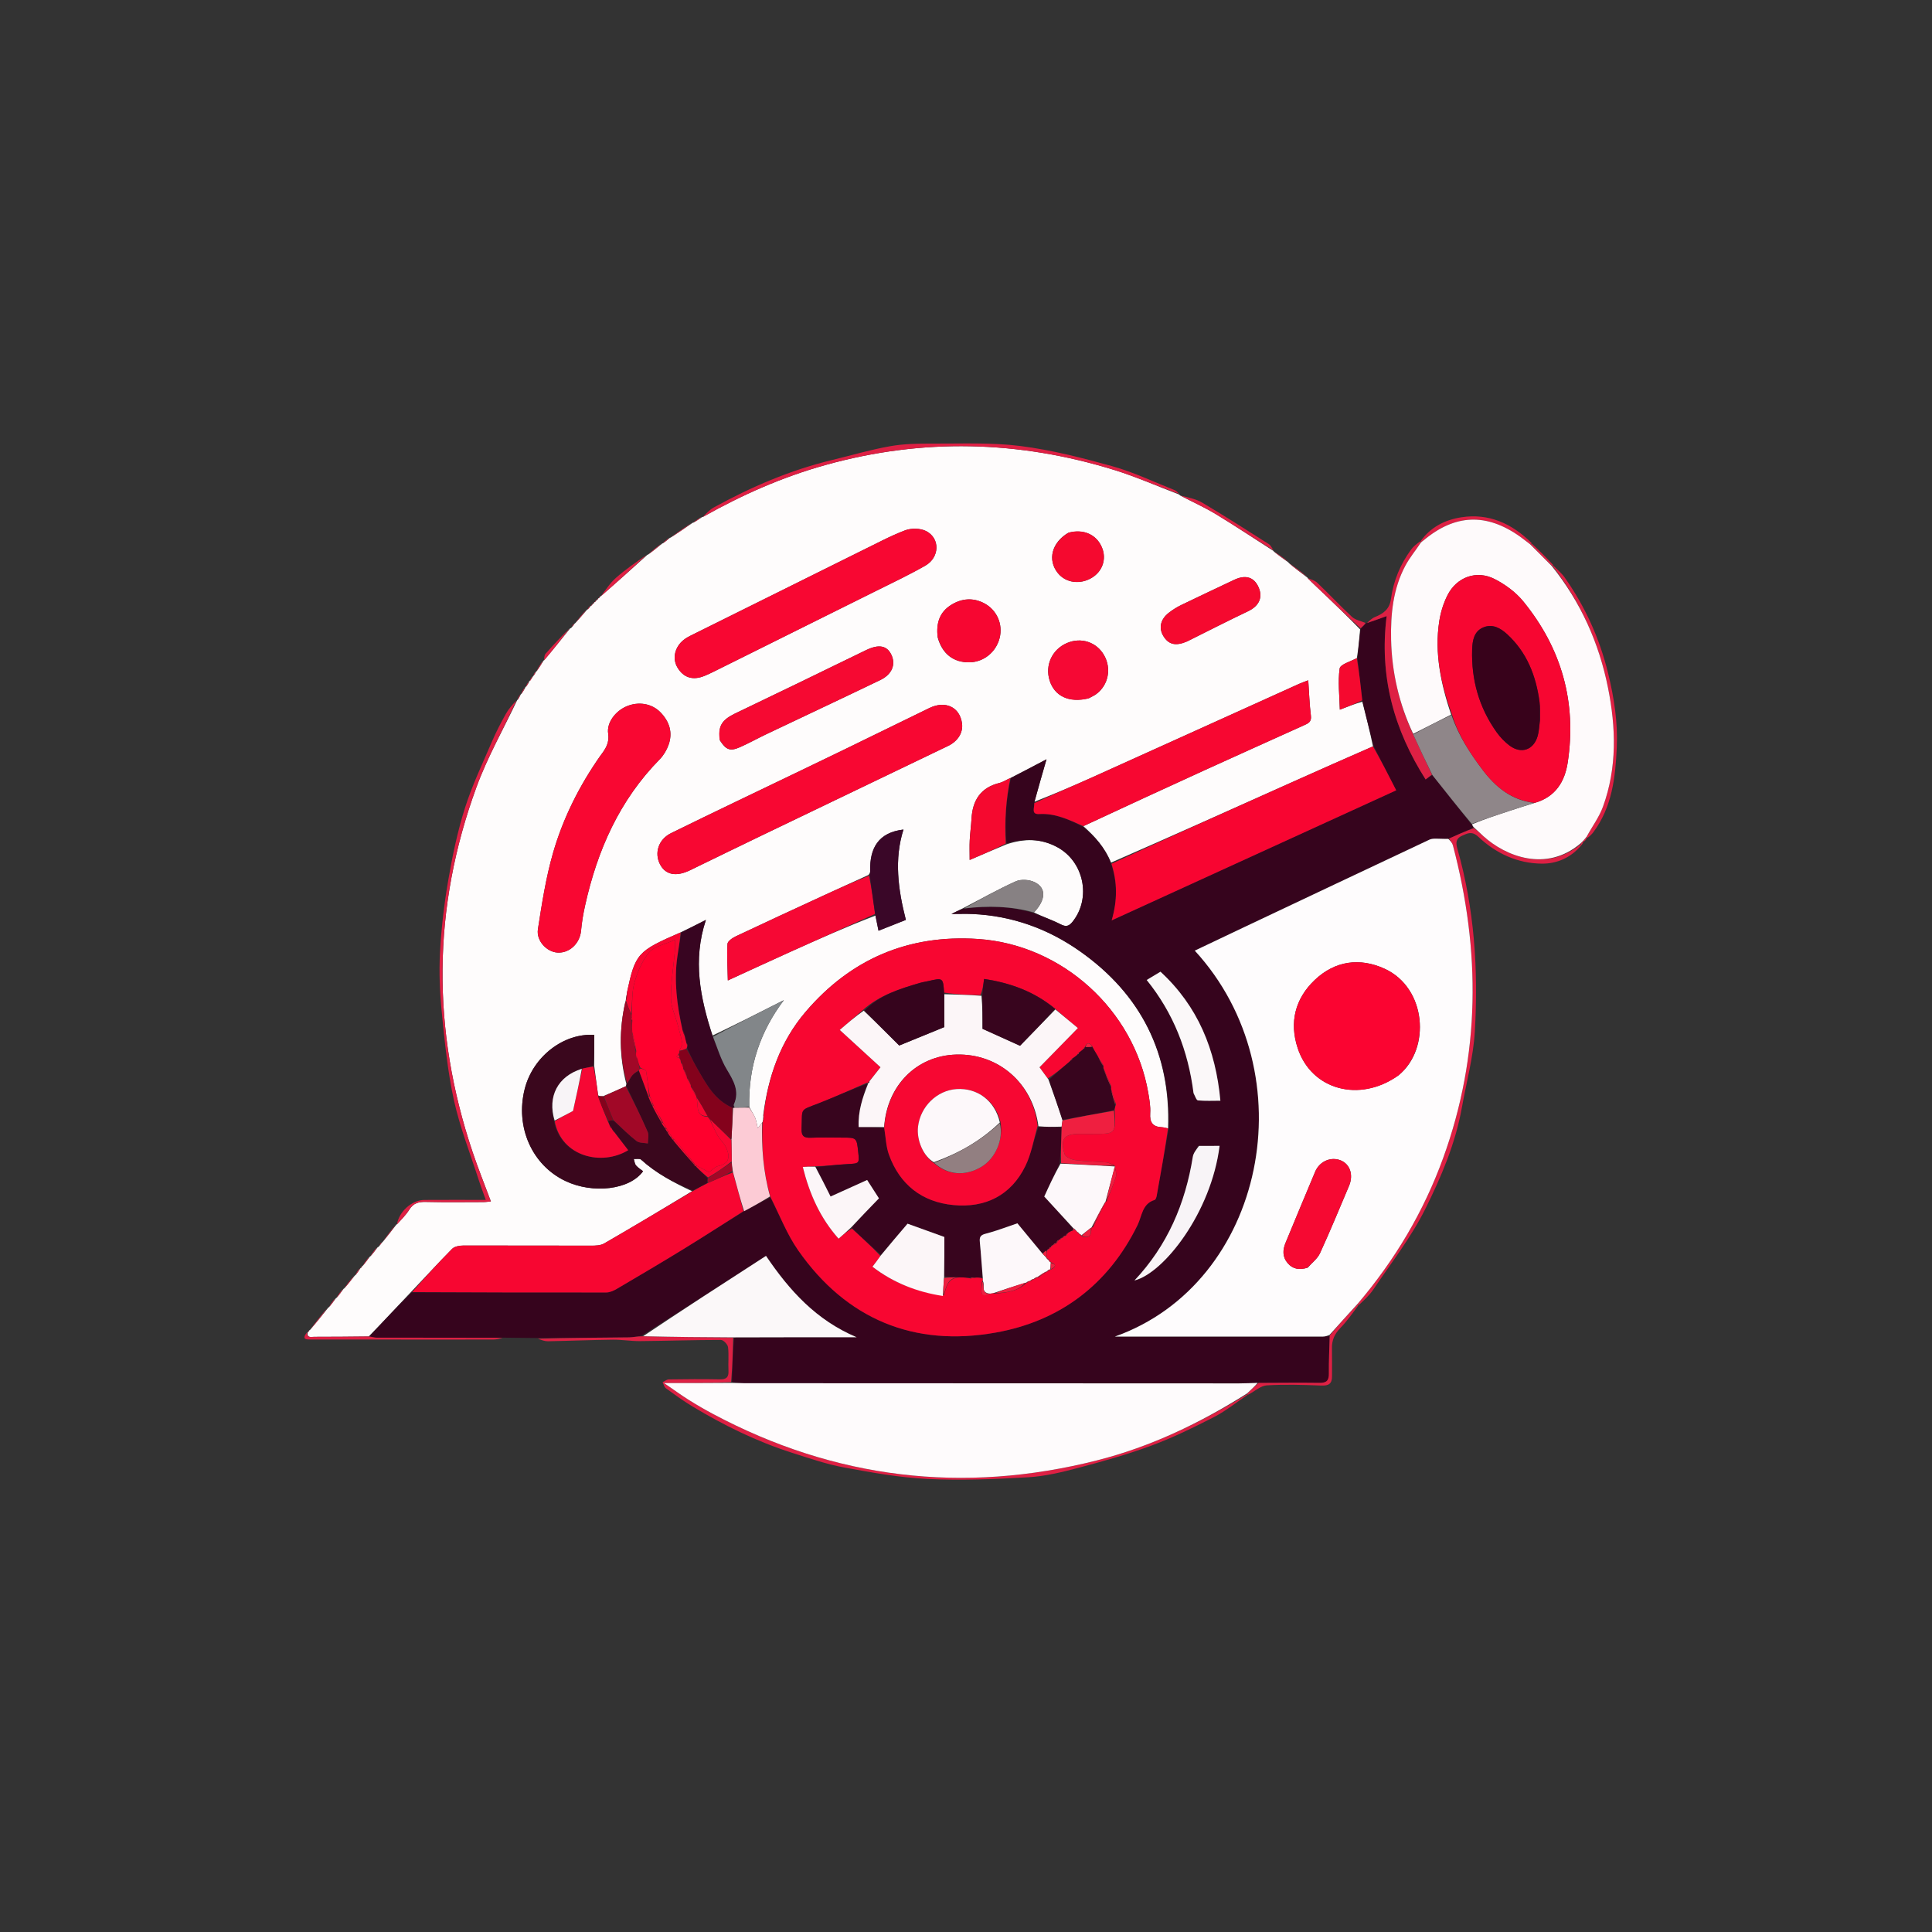 <svg version="1.1" id="Layer_1" xmlns="http://www.w3.org/2000/svg" xmlns:xlink="http://www.w3.org/1999/xlink" x="0px" y="0px"
	 width="100%" viewBox="0 0 1024 1024" enable-background="new 0 0 1024 1024" xml:space="preserve">
<rect x="0" y="0" width="1024" height="1024" fill="#333333" stroke="none"/>
<path fill="#FEFCFC" opacity="1" stroke="none" 
	d="
M625.024,262.133 
	C625.024,262.133 625.131,262.345 625.491,262.604 
	C632.052,266.048 638.459,268.893 644.407,272.495 
	C654.751,278.76 664.812,285.493 674.991,292.029 
	C674.991,292.029 674.998,291.995 675.137,292.301 
	C677.822,294.447 680.367,296.287 682.913,298.128 
	C682.913,298.128 682.981,298.027 683.062,298.373 
	C686.399,301.186 689.655,303.653 692.911,306.121 
	C692.911,306.121 692.993,306.021 693.063,306.371 
	C696.178,309.553 699.256,312.348 702.259,315.223 
	C708.492,321.191 714.685,327.2 720.888,333.6 
	C720.424,338.954 719.965,343.902 719.161,348.829 
	C715.749,350.631 710.359,352.124 710.045,354.337 
	C709.051,361.331 709.958,368.594 710.14,376.141 
	C714.959,374.271 718.486,372.901 722.079,371.946 
	C724.129,380.089 726.113,387.817 727.702,395.602 
	C713.658,401.733 699.997,407.78 686.363,413.884 
	C653.953,428.395 621.555,442.933 588.88,457.197 
	C585.621,449.19 580.279,443.282 574.198,437.878 
	C595.912,427.753 617.358,417.849 638.85,408.046 
	C656.257,400.106 673.721,392.293 691.153,384.409 
	C693.27,383.451 695.217,382.683 694.811,379.431 
	C694.05,373.341 693.862,367.18 693.404,360.582 
	C691.784,361.205 690.086,361.763 688.466,362.495 
	C651.927,379.004 615.411,395.564 578.854,412.035 
	C568.711,416.605 558.452,420.92 548.27,424.943 
	C550.356,417.386 552.418,410.237 554.666,402.447 
	C548.243,405.825 542.04,409.086 535.515,412.376 
	C533.399,413.276 531.69,414.498 529.796,414.959 
	C519.798,417.395 515.475,424.111 514.922,433.918 
	C514.707,437.734 514.168,441.532 513.974,445.348 
	C513.813,448.511 513.941,451.688 513.941,455.797 
	C521.206,452.683 527.135,450.141 533.479,447.519 
	C542.943,444.359 551.735,444.328 560.395,449.027 
	C574.52,456.691 578.511,476.007 568.481,488.544 
	C566.63,490.858 565.07,491.398 562.203,489.925 
	C557.653,487.586 552.758,485.92 548.02,483.619 
	C554.365,476.896 554.69,470.545 548.258,467.511 
	C545.452,466.187 541.092,465.909 538.333,467.149 
	C528.884,471.395 519.832,476.524 510.283,481.444 
	C508.307,482.393 506.676,483.214 504.28,484.421 
	C508.74,484.421 512.055,484.298 515.359,484.441 
	C536.379,485.347 555.475,492.236 572.509,504.268 
	C604.806,527.083 620.517,558.465 619.081,598.063 
	C617.744,597.82 616.773,597.487 615.79,597.446 
	C610.984,597.246 609.302,594.881 609.626,590.07 
	C609.868,586.471 609.212,582.76 608.591,579.161 
	C601.023,535.285 562.992,500.702 518.433,497.684 
	C481.582,495.188 450.907,508.241 426.962,536.318 
	C413.61,551.975 407.085,570.708 404.518,591.123 
	C404.372,591.833 404.422,592.405 404.498,593.303 
	C404.419,594.047 404.315,594.466 403.949,595.034 
	C403.11,595.966 402.532,596.749 401.633,597.969 
	C401.055,595.592 400.863,593.797 400.172,592.221 
	C399.37,590.388 398.13,588.747 397.106,586.574 
	C396.621,565.333 402.908,546.788 415.453,530.101 
	C402.949,536.44 390.445,542.778 377.686,548.842 
	C371.086,528.792 367.066,508.867 374.154,487.559 
	C369.291,490.024 365.197,492.1 360.742,494.191 
	C337.798,504.162 336.76,505.335 332.324,525.942 
	C332.255,526.259 332.307,526.602 332.143,527.286 
	C331.914,528.398 331.844,529.155 331.684,530.021 
	C331.593,530.129 331.756,530.359 331.521,530.712 
	C328.088,545.563 328.195,560.003 331.99,574.583 
	C331.889,575.079 331.908,575.366 331.618,575.771 
	C327.502,577.604 323.753,579.313 319.628,581.036 
	C318.517,581.019 317.781,580.99 317.048,580.542 
	C316.333,575.195 315.616,570.267 314.943,564.854 
	C314.988,559.093 314.988,553.816 314.988,548.514 
	C298.703,547.476 282.445,560.01 278.102,577.191 
	C273.004,597.354 281.963,617.564 299.732,625.983 
	C314.253,632.863 333.732,630.678 340.842,620.766 
	C339.644,619.816 338.145,618.945 337.104,617.693 
	C336.381,616.824 336.289,615.431 335.915,614.272 
	C337.228,614.363 339.017,613.929 339.781,614.624 
	C347.774,621.88 357.111,626.843 366.796,631.361 
	C351.204,640.831 335.78,650.064 320.218,659.057 
	C318.355,660.134 315.737,660.228 313.468,660.23 
	C290.802,660.25 268.136,660.111 245.471,660.169 
	C243.479,660.174 240.877,660.646 239.601,661.934 
	C232.24,669.365 225.194,677.108 217.726,684.893 
	C210.232,692.795 203.053,700.548 195.421,708.354 
	C185.499,708.463 176.027,708.555 166.556,708.546 
	C164.968,708.544 162.488,709.324 163.111,706.061 
	C163.111,706.061 163.034,706.039 163.311,706.004 
	C163.737,705.647 163.887,705.327 164.036,705.006 
	C164.036,705.006 163.998,704.997 164.319,704.892 
	C167.773,700.862 170.905,696.936 174.037,693.01 
	C174.037,693.01 173.995,692.999 174.309,692.893 
	C175.774,691.205 176.926,689.623 178.078,688.042 
	C178.078,688.042 178.007,688.01 178.337,687.926 
	C179.82,686.257 180.973,684.671 182.127,683.086 
	C182.127,683.086 182.031,683.023 182.377,682.956 
	C184.508,680.607 186.293,678.324 188.078,676.042 
	C188.078,676.042 188.007,676.012 188.328,675.918 
	C189.474,674.575 190.298,673.325 191.122,672.076 
	C191.122,672.076 191.043,672.048 191.32,672.009 
	C191.742,671.646 191.887,671.322 192.031,670.999 
	C192.032,670.999 191.993,670.997 192.3,670.88 
	C193.754,669.182 194.9,667.601 196.047,666.02 
	C196.047,666.02 195.998,666.002 196.312,665.889 
	C197.823,664.192 199.019,662.609 200.215,661.025 
	C200.532,660.981 200.759,660.815 201.204,660.205 
	C201.841,659.432 202.171,658.982 202.501,658.531 
	C202.501,658.531 202.527,658.465 202.822,658.269 
	C205.443,655.069 207.77,652.066 210.097,649.062 
	C210.097,649.062 210.017,649.01 210.357,648.929 
	C212.813,646.28 215.227,643.896 216.966,641.094 
	C219.106,637.646 221.916,636.95 225.713,637.041 
	C235.86,637.285 246.017,637.147 256.17,637.123 
	C257.538,637.12 258.906,636.897 260.177,636.785 
	C256.831,627.791 253.417,619.326 250.513,610.69 
	C228.729,545.913 229.039,481.208 252.588,417.035 
	C258.394,401.213 266.875,386.373 274.127,371.081 
	C274.127,371.081 274.025,371.018 274.343,370.917 
	C275.123,369.882 275.584,368.949 276.045,368.016 
	C276.045,368.016 275.995,368.006 276.285,367.862 
	C277.203,366.62 277.832,365.522 278.461,364.423 
	C278.461,364.423 278.22,364.159 278.607,364.1 
	C279.487,363.166 279.979,362.291 280.471,361.417 
	C280.471,361.417 280.092,361.097 280.542,361.077 
	C281.496,360.2 282.001,359.343 282.505,358.486 
	C282.505,358.486 282.422,358.392 282.729,358.24 
	C283.384,357.406 283.732,356.723 284.08,356.041 
	C284.08,356.041 284.007,356.01 284.328,355.892 
	C285.814,353.88 286.978,351.986 288.143,350.092 
	C288.143,350.092 288.042,350.043 288.38,349.95 
	C293.218,344.246 297.718,338.635 302.218,333.024 
	C302.52,333 302.75,332.858 303.233,332.294 
	C303.876,331.517 304.197,331.047 304.517,330.577 
	C304.517,330.577 304.57,330.503 304.873,330.309 
	C307.174,327.787 309.172,325.46 311.17,323.132 
	C311.17,323.132 311.059,323.06 311.39,323.037 
	C312.2,322.383 312.68,321.753 313.16,321.122 
	C313.16,321.122 313.076,321.077 313.361,321.059 
	C313.82,320.724 313.994,320.407 314.169,320.09 
	C314.169,320.09 314.081,320.081 314.36,320.056 
	C314.814,319.716 314.989,319.401 315.165,319.085 
	C315.165,319.085 315.076,319.076 315.355,319.055 
	C315.812,318.72 315.99,318.405 316.168,318.091 
	C316.168,318.091 316.08,318.081 316.361,318.062 
	C316.818,317.728 316.995,317.411 317.171,317.095 
	C317.171,317.095 317.084,317.084 317.364,317.064 
	C317.82,316.728 317.996,316.413 318.172,316.097 
	C318.172,316.097 318.076,316.075 318.424,316.02 
	C326.882,308.671 334.992,301.375 343.102,294.08 
	C343.102,294.08 343.016,294.02 343.38,294 
	C346.181,291.999 348.62,290.017 351.059,288.036 
	C351.059,288.036 351.004,288.002 351.338,287.977 
	C352.805,286.986 353.938,286.019 355.072,285.052 
	C355.072,285.052 355.008,285.005 355.37,284.98 
	C359.525,282.335 363.319,279.713 367.113,277.092 
	C367.113,277.092 367.032,277.025 367.391,277.05 
	C369.201,276.077 370.652,275.077 372.103,274.078 
	C372.103,274.078 372.028,274.023 372.404,274.04 
	C393.364,262.236 414.89,252.742 437.843,246.373 
	C489.05,232.164 539.945,233.448 590.522,249.076 
	C602.248,252.699 613.535,257.743 625.024,262.133 
M464.015,485.288 
	C464.529,487.845 465.044,490.402 465.629,493.307 
	C470.592,491.342 475.251,489.497 480.133,487.564 
	C475.975,471.354 473.867,455.336 478.863,439.676 
	C465.599,441.214 460.892,449.504 461.212,461.652 
	C461.229,462.307 461.056,462.968 460.228,463.782 
	C452.213,467.449 444.188,471.093 436.186,474.789 
	C420.783,481.903 405.368,488.995 390.032,496.251 
	C388.238,497.099 385.667,498.846 385.576,500.308 
	C385.195,506.445 385.621,512.632 385.769,519.651 
	C397.591,514.238 408.135,509.351 418.73,504.574 
	C433.735,497.808 448.777,491.125 464.015,485.288 
M447.011,397.508 
	C439.212,401.269 431.415,405.033 423.614,408.789 
	C400.966,419.695 378.261,430.484 355.702,441.571 
	C348.991,444.869 346.753,452.023 349.762,457.992 
	C352.639,463.7 358.325,464.854 365.743,461.25 
	C378.32,455.139 390.883,448.998 403.483,442.937 
	C436.483,427.062 469.508,411.238 502.504,395.356 
	C507.789,392.812 510.521,388.237 509.891,383.45 
	C508.75,374.766 501.103,371.136 492.573,375.279 
	C477.597,382.553 462.639,389.863 447.011,397.508 
M318.14,400.625 
	C307.07,416.422 298.462,433.562 293.139,452.005 
	C289.337,465.181 287.22,478.894 285.111,492.485 
	C284.142,498.727 289.888,504.606 295.575,504.892 
	C301.98,505.213 307.39,499.92 307.982,493.227 
	C308.376,488.773 309.136,484.323 310.105,479.955 
	C316.591,450.704 328.32,424.128 349.681,402.429 
	C351.713,400.365 353.331,397.601 354.326,394.865 
	C356.722,388.274 354.805,382.403 350.03,377.514 
	C345.423,372.797 338.297,371.688 331.993,374.415 
	C326.153,376.94 321.475,383.027 322.342,388.823 
	C323.056,393.59 321.125,396.751 318.14,400.625 
M455.099,292.685 
	C425.463,307.389 395.824,322.088 366.196,336.811 
	C364.863,337.473 363.532,338.217 362.375,339.142 
	C357.575,342.974 356.242,349.047 359.059,353.791 
	C362.308,359.264 367.303,360.784 373.551,358.169 
	C375.082,357.529 376.594,356.834 378.081,356.095 
	C406.967,341.743 435.857,327.4 464.724,313.01 
	C473.354,308.708 482.094,304.581 490.455,299.799 
	C498.032,295.465 498.374,285.387 490.94,281.519 
	C487.875,279.923 482.971,279.852 479.673,281.109 
	C471.467,284.235 463.705,288.522 455.099,292.685 
M381.609,392.518 
	C384.891,397.543 386.982,398.336 392.361,395.943 
	C397.066,393.851 401.577,391.329 406.23,389.116 
	C426.34,379.547 446.511,370.102 466.572,360.432 
	C472.857,357.402 474.896,352.128 472.42,346.987 
	C470.103,342.177 465.813,341.322 459.118,344.542 
	C447.43,350.165 435.796,355.902 424.121,361.551 
	C412.599,367.126 401.038,372.621 389.524,378.212 
	C382.452,381.647 380.477,384.997 381.609,392.518 
M629.285,339.909 
	C640.002,334.586 650.655,329.126 661.463,323.993 
	C667.278,321.232 669.502,316.696 667.036,311.194 
	C664.622,305.804 660.092,304.484 654.09,307.346 
	C644.782,311.785 635.427,316.127 626.152,320.634 
	C623.776,321.789 621.477,323.22 619.404,324.855 
	C614.994,328.333 614.063,332.953 616.642,337.169 
	C619.357,341.608 623.101,342.582 629.285,339.909 
M497.014,337.939 
	C499.423,346.601 505.4,351.221 513.956,351.035 
	C521.433,350.872 527.894,345.643 529.81,338.202 
	C531.695,330.885 528.359,323.203 521.513,319.675 
	C515.736,316.697 509.889,317.142 504.408,320.442 
	C498.16,324.203 496.046,330.021 497.014,337.939 
M577.163,370.067 
	C578.466,369.34 579.867,368.745 581.056,367.864 
	C587.454,363.124 589.194,354.398 585.222,347.348 
	C581.243,340.289 572.984,337.58 565.431,340.858 
	C557.63,344.244 553.782,352.591 556.309,360.644 
	C558.926,368.982 566.56,372.677 577.163,370.067 
M566.159,282.413 
	C557.42,287.567 555.065,296.781 560.701,303.767 
	C564.902,308.973 572.513,309.995 578.758,306.192 
	C584.414,302.749 586.578,296.208 584.059,290.174 
	C581.222,283.381 574.402,280.182 566.159,282.413 
z"/>
<path fill="#36041D" opacity="1" stroke="none" 
	d="
M195.873,708.302 
	C203.053,700.548 210.232,692.795 218.179,684.99 
	C253.073,684.998 287.199,685.086 321.325,685.033 
	C323.182,685.03 325.208,684.136 326.865,683.163 
	C338.771,676.166 350.667,669.147 362.437,661.926 
	C373.053,655.413 383.507,648.635 394.383,641.959 
	C399.18,639.42 403.625,636.895 408.295,634.687 
	C413.317,644.293 417.141,654.264 423.083,662.753 
	C448.638,699.267 484.471,714.027 527.789,706.287 
	C561.632,700.24 587.435,680.98 602.939,649.294 
	C605.265,644.541 605.346,637.995 611.973,635.994 
	C612.517,635.83 612.93,634.618 613.073,633.833 
	C615.228,621.93 617.329,610.017 619.442,598.107 
	C620.517,558.465 604.806,527.083 572.509,504.268 
	C555.475,492.236 536.379,485.347 515.359,484.441 
	C512.055,484.298 508.74,484.421 504.28,484.421 
	C506.676,483.214 508.307,482.393 510.687,481.62 
	C523.785,479.93 536.003,480.271 548.009,483.969 
	C552.758,485.92 557.653,487.586 562.203,489.925 
	C565.07,491.398 566.63,490.858 568.481,488.544 
	C578.511,476.007 574.52,456.691 560.395,449.027 
	C551.735,444.328 542.943,444.359 533.469,447.011 
	C532.409,435.044 533.162,423.618 535.837,412.348 
	C542.04,409.086 548.243,405.825 554.666,402.447 
	C552.418,410.237 550.356,417.386 548.199,425.314 
	C548.357,428.229 546.367,431.721 550.833,431.458 
	C559.373,430.957 566.652,434.514 573.951,438.143 
	C580.279,443.282 585.621,449.19 588.84,457.563 
	C592.199,467.542 592.357,476.997 589.203,487.827 
	C640.3,464.469 690.188,441.664 740.028,418.881 
	C735.775,410.561 731.936,403.053 728.098,395.544 
	C726.113,387.817 724.129,380.089 722.09,371.555 
	C721.193,363.45 720.349,356.149 719.506,348.849 
	C719.965,343.902 720.424,338.954 721.146,333.407 
	C722.332,331.95 723.256,331.095 724.18,330.239 
	C724.18,330.239 724.021,330.176 724.474,330.182 
	C728.095,329.039 731.264,327.891 734.942,326.558 
	C730.942,358.646 738.874,386.807 755.601,413.133 
	C757.157,411.942 758.067,411.245 759.215,410.827 
	C766.284,419.74 773.114,428.374 780.105,437.217 
	C780.569,437.847 780.872,438.267 780.796,438.79 
	C776.273,440.748 772.128,442.603 767.643,444.627 
	C765.294,444.694 763.285,444.515 761.276,444.52 
	C760.073,444.522 758.733,444.521 757.686,445.014 
	C724.915,460.443 692.17,475.929 659.425,491.416 
	C650.758,495.516 642.106,499.649 633.264,503.853 
	C693.232,569.187 670.539,680.186 590.868,708.429 
	C627.457,708.429 664.356,708.434 701.255,708.403 
	C702.392,708.402 703.529,708.024 704.713,708.249 
	C704.591,715.134 704.235,721.595 704.325,728.05 
	C704.376,731.744 703.06,732.997 699.396,732.949 
	C688.615,732.806 677.831,732.945 666.576,732.966 
	C662.943,733.053 659.782,733.232 656.621,733.231 
	C569.207,733.211 481.792,733.175 394.378,733.126 
	C392.222,733.125 390.066,732.95 387.954,732.446 
	C388.199,724.331 388.4,716.625 389.099,708.841 
	C410.639,708.763 431.68,708.763 454.025,708.763 
	C432.472,699.659 418.344,683.891 405.999,665.638 
	C383.901,679.906 362.165,693.94 340.046,708.001 
	C337.554,708.309 335.449,708.813 333.339,708.835 
	C317.231,709.004 301.121,709.079 285.012,709.184 
	C279.297,709.13 273.581,709.076 266.947,708.991 
	C243.889,708.982 221.749,709.017 199.61,708.997 
	C198.364,708.996 197.119,708.544 195.873,708.302 
M632.694,579.791 
	C633.441,580.993 634.095,583.151 634.95,583.234 
	C638.829,583.608 642.764,583.398 646.834,583.398 
	C644.351,556.341 634.902,533.288 615.076,515.021 
	C612.551,516.541 610.297,517.898 607.777,519.416 
	C621.902,536.902 629.754,556.884 632.694,579.791 
M635.067,607.345 
	C634.085,609.273 632.534,611.11 632.209,613.144 
	C628.241,638.003 618.709,660.19 601.287,678.679 
	C616.857,674.782 641.991,642.634 646.405,607.34 
	C642.898,607.34 639.425,607.34 635.067,607.345 
z"/>
<path fill="#DE2044" opacity="1" stroke="none" 
	d="
M285.139,709.546 
	C301.121,709.079 317.231,709.004 333.339,708.835 
	C335.449,708.813 337.554,708.309 340.498,708.253 
	C357.09,708.625 372.845,708.772 388.6,708.919 
	C388.4,716.625 388.199,724.331 387.507,732.548 
	C375.805,733.06 364.596,733.06 351.963,733.06 
	C357.156,736.617 361.005,739.435 365.034,741.965 
	C369.258,744.617 373.584,747.125 377.987,749.469 
	C442.58,783.856 510.454,791.943 581.289,774.064 
	C609.73,766.886 635.988,754.324 660.942,738.933 
	C661.041,739.047 661.236,739.278 661.236,739.278 
	C655.38,743.223 649.834,747.77 643.599,750.977 
	C632.836,756.514 621.892,761.885 610.566,766.092 
	C597.9,770.796 584.814,774.465 571.739,777.94 
	C562.973,780.27 553.965,782.455 544.964,782.979 
	C527.266,784.009 509.455,784.735 491.772,783.885 
	C476.945,783.172 462.146,780.514 447.501,777.812 
	C438.116,776.08 428.962,772.928 419.83,770.017 
	C401.149,764.064 383.647,755.474 366.896,745.359 
	C362.073,742.446 357.488,739.123 352.926,735.807 
	C352.036,735.159 351.755,733.673 351.192,732.574 
	C352.296,732.064 353.393,731.128 354.504,731.112 
	C363.502,730.985 372.504,730.908 381.5,731.087 
	C384.989,731.156 386.292,729.968 386.102,726.475 
	C385.876,722.321 386.382,718.102 385.865,714.001 
	C385.681,712.541 383.429,710.2 382.121,710.2 
	C367.821,710.202 353.522,710.684 339.22,710.819 
	C334.423,710.865 329.617,710.009 324.821,710.065 
	C313.352,710.2 301.887,710.681 290.418,710.892 
	C288.708,710.924 286.984,710.254 285.139,709.546 
z"/>
<path fill="#DE2044" opacity="1" stroke="none" 
	d="
M767.983,444.459 
	C772.128,442.603 776.273,440.748 781.123,438.918 
	C783.262,440.332 784.661,441.761 786.137,443.104 
	C798.117,453.999 819.557,462.331 837.565,447.584 
	C837.732,447.742 838.068,448.057 838.068,448.057 
	C832.628,454.578 825.245,457.827 817.172,457.749 
	C804.266,457.624 792.908,452.336 783.574,443.549 
	C780.182,440.355 777.896,441.613 774.78,443.018 
	C771.498,444.498 771.616,446.948 772.394,449.674 
	C781.474,481.491 783.615,514.071 781.685,546.842 
	C780.893,560.301 777.224,573.593 774.839,586.956 
	C771.43,606.053 763.858,623.864 755.355,640.93 
	C747.866,655.962 737.261,669.453 727.854,683.505 
	C725.844,686.507 723.066,688.995 720.188,691.73 
	C719.734,691.74 719.388,691.4 719.538,691.1 
	C739.382,667.787 754.618,642.139 764.948,613.652 
	C784.755,559.03 784.769,503.754 770.077,448.053 
	C769.736,446.761 768.697,445.653 767.983,444.459 
z"/>
<path fill="#DE2044" opacity="1" stroke="none" 
	d="
M273.78,371.106 
	C266.875,386.373 258.394,401.213 252.588,417.035 
	C229.039,481.208 228.729,545.913 250.513,610.69 
	C253.417,619.326 256.831,627.791 260.177,636.785 
	C258.906,636.897 257.538,637.12 256.17,637.123 
	C246.017,637.147 235.86,637.285 225.713,637.041 
	C221.916,636.95 219.106,637.646 216.966,641.094 
	C215.227,643.896 212.813,646.28 210.383,648.97 
	C211.498,642.116 218.3,636.035 224.947,635.99 
	C235.32,635.918 245.693,635.971 257.479,635.971 
	C255.871,631.468 254.778,628.661 253.861,625.798 
	C249.319,611.613 243.786,597.642 240.596,583.156 
	C237.228,567.865 235.712,552.118 234.15,536.494 
	C233.095,525.935 232.64,515.203 233.221,504.621 
	C233.929,491.749 235.455,478.857 237.648,466.15 
	C239.854,453.37 242.533,440.559 246.445,428.219 
	C250.277,416.131 255.816,404.572 260.826,392.875 
	C262.975,387.86 265.529,382.998 268.193,378.231 
	C269.616,375.684 271.666,373.486 273.78,371.106 
z"/>
<path fill="#DE2044" opacity="1" stroke="none" 
	d="
M624.962,261.778 
	C613.535,257.743 602.248,252.699 590.522,249.076 
	C539.945,233.448 489.05,232.164 437.843,246.373 
	C414.89,252.742 393.364,262.236 372.42,274.083 
	C374.136,272.375 375.996,270.245 378.322,268.966 
	C398.154,258.058 418.822,249.185 440.899,243.846 
	C451.172,241.362 461.35,238.356 471.734,236.508 
	C479.03,235.21 486.605,235.077 494.053,235.113 
	C509.673,235.187 525.453,234.446 540.868,236.404 
	C557.357,238.498 573.679,242.673 589.734,247.158 
	C600.982,250.299 611.664,255.469 622.579,259.785 
	C623.434,260.123 624.13,260.868 624.962,261.778 
z"/>
<path fill="#DE2044" opacity="1" stroke="none" 
	d="
M758.977,410.548 
	C758.067,411.245 757.157,411.942 755.601,413.133 
	C738.874,386.807 730.942,358.646 734.942,326.558 
	C731.264,327.891 728.095,329.039 724.554,330.222 
	C725.704,329.154 727.085,327.698 728.778,327.019 
	C733.285,325.211 736.495,322.881 737.24,317.42 
	C738.548,307.83 742.221,299 748.003,291.164 
	C749.15,289.61 750.753,288.392 752.582,287.019 
	C753.017,287.02 753.242,287.237 753.117,287.55 
	C750.269,291.821 747.151,295.568 744.898,299.777 
	C738.349,312.011 737.017,325.505 737.311,338.99 
	C737.689,356.367 741.56,373.138 749.041,389.334 
	C752.369,396.652 755.673,403.6 758.977,410.548 
z"/>
<path fill="#DE2044" opacity="1" stroke="none" 
	d="
M823.269,299.771 
	C825.311,301.875 827.677,303.752 829.342,306.121 
	C840.186,321.551 847.813,338.361 852.32,356.794 
	C855.492,369.771 857.518,382.726 856.929,396.022 
	C856.222,411.955 854.476,427.683 844.502,441.09 
	C843.73,442.128 842.769,443.025 841.47,444.015 
	C841.044,444.042 840.828,443.849 840.922,443.516 
	C843.933,437.974 847.621,433.043 849.63,427.504 
	C857.123,406.845 856.519,385.624 852.261,364.452 
	C847.499,340.769 837.875,319.193 822.915,300.075 
	C823.032,299.972 823.269,299.771 823.269,299.771 
z"/>
<path fill="#DE2044" opacity="1" stroke="none" 
	d="
M195.421,708.354 
	C197.119,708.544 198.364,708.996 199.61,708.997 
	C221.749,709.017 243.889,708.982 266.48,709.065 
	C265.174,709.45 263.416,709.967 261.658,709.972 
	C244.369,710.025 227.08,709.987 209.791,709.985 
	C194.899,709.984 180.008,710.013 165.116,709.982 
	C162.605,709.976 159.515,710.148 162.739,706.114 
	C162.488,709.324 164.968,708.544 166.556,708.546 
	C176.027,708.555 185.499,708.463 195.421,708.354 
z"/>
<path fill="#DE2044" opacity="1" stroke="none" 
	d="
M667.048,732.974 
	C677.831,732.945 688.615,732.806 699.396,732.949 
	C703.06,732.997 704.376,731.744 704.325,728.05 
	C704.235,721.595 704.591,715.134 704.779,707.897 
	C709.661,701.879 714.524,696.639 719.388,691.4 
	C719.388,691.4 719.734,691.74 719.908,691.911 
	C716.873,696.049 713.922,700.267 710.377,703.906 
	C707.364,706.998 705.879,710.316 705.966,714.558 
	C706.07,719.548 705.969,724.542 705.996,729.534 
	C706.017,733.415 704.214,734.523 700.347,734.369 
	C690.715,733.985 681.037,733.68 671.433,734.262 
	C668.176,734.46 665.085,737.408 661.577,739.189 
	C661.236,739.278 661.041,739.047 661.108,738.648 
	C663.133,736.491 665.091,734.733 667.048,732.974 
z"/>
<path fill="#DE2044" opacity="1" stroke="none" 
	d="
M752.904,286.912 
	C758.166,279.415 765.839,275.533 774.477,274.184 
	C789.091,271.904 801.321,277.466 811.79,287.81 
	C811.591,288.441 811.477,288.563 811.065,288.529 
	C809.068,287.053 807.414,285.67 805.664,284.424 
	C787.883,271.765 771.146,272.437 754.479,286.442 
	C754.107,286.754 753.656,286.974 753.242,287.237 
	C753.242,287.237 753.017,287.02 752.904,286.912 
z"/>
<path fill="#DE2044" opacity="1" stroke="none" 
	d="
M674.97,291.679 
	C664.812,285.493 654.751,278.76 644.407,272.495 
	C638.459,268.893 632.052,266.048 625.609,262.59 
	C629.327,263.641 633.663,264.327 637.179,266.403 
	C649.107,273.448 660.762,280.958 672.466,288.378 
	C673.501,289.034 674.13,290.33 674.97,291.679 
z"/>
<path fill="#DE2044" opacity="1" stroke="none" 
	d="
M723.77,330.168 
	C723.256,331.095 722.332,331.95 721.151,333 
	C714.685,327.2 708.492,321.191 702.259,315.223 
	C699.256,312.348 696.178,309.553 693.011,306.409 
	C694.696,307.026 696.842,307.6 698.251,308.945 
	C704.448,314.859 710.303,321.135 716.578,326.96 
	C718.314,328.571 721.071,329.081 723.77,330.168 
z"/>
<path fill="#DE2044" opacity="1" stroke="none" 
	d="
M342.732,294.044 
	C334.992,301.375 326.882,308.671 318.45,316.062 
	C320.902,312.812 323.314,309.053 326.535,306.212 
	C331.52,301.815 337.058,298.044 342.732,294.044 
z"/>
<path fill="#DE2044" opacity="1" stroke="none" 
	d="
M301.857,333.039 
	C297.718,338.635 293.218,344.246 288.412,349.996 
	C288.448,348.897 288.431,347.345 289.193,346.473 
	C293.185,341.906 297.375,337.51 301.857,333.039 
z"/>
<path fill="#DE2044" opacity="1" stroke="none" 
	d="
M811.875,288.136 
	C815.73,291.668 819.414,295.384 823.183,299.435 
	C823.269,299.771 823.032,299.972 822.622,299.918 
	C818.596,296.138 814.98,292.411 811.363,288.685 
	C811.477,288.563 811.591,288.441 811.875,288.136 
z"/>
<path fill="#DE2044" opacity="1" stroke="none" 
	d="
M173.689,693.029 
	C170.905,696.936 167.773,700.862 164.327,704.91 
	C167.123,701.038 170.231,697.043 173.689,693.029 
z"/>
<path fill="#DE2044" opacity="1" stroke="none" 
	d="
M366.735,277.05 
	C363.319,279.713 359.525,282.335 355.387,285.016 
	C358.815,282.386 362.586,279.697 366.735,277.05 
z"/>
<path fill="#DE2044" opacity="1" stroke="none" 
	d="
M209.744,649.068 
	C207.77,652.066 205.443,655.069 202.849,658.245 
	C204.852,655.304 207.122,652.188 209.744,649.068 
z"/>
<path fill="#DE2044" opacity="1" stroke="none" 
	d="
M692.913,305.767 
	C689.655,303.653 686.399,301.186 683.013,298.409 
	C686.227,300.536 689.571,302.974 692.913,305.767 
z"/>
<path fill="#DE2044" opacity="1" stroke="none" 
	d="
M310.815,323.124 
	C309.172,325.46 307.174,327.787 304.902,330.275 
	C306.571,327.995 308.515,325.555 310.815,323.124 
z"/>
<path fill="#DE2044" opacity="1" stroke="none" 
	d="
M350.689,288.011 
	C348.62,290.017 346.181,291.999 343.406,294.045 
	C345.487,292.068 347.903,290.027 350.689,288.011 
z"/>
<path fill="#DE2044" opacity="1" stroke="none" 
	d="
M682.91,297.772 
	C680.367,296.287 677.822,294.447 675.122,292.31 
	C677.614,293.814 680.261,295.615 682.91,297.772 
z"/>
<path fill="#DE2044" opacity="1" stroke="none" 
	d="
M187.723,676.052 
	C186.293,678.324 184.508,680.607 182.408,683.004 
	C183.851,680.767 185.61,678.414 187.723,676.052 
z"/>
<path fill="#DE2044" opacity="1" stroke="none" 
	d="
M287.774,350.103 
	C286.978,351.986 285.814,353.88 284.352,355.924 
	C285.171,354.087 286.288,352.1 287.774,350.103 
z"/>
<path fill="#DE2044" opacity="1" stroke="none" 
	d="
M195.691,666.042 
	C194.9,667.601 193.754,669.182 192.307,670.897 
	C193.116,669.376 194.225,667.72 195.691,666.042 
z"/>
<path fill="#DE2044" opacity="1" stroke="none" 
	d="
M181.764,683.087 
	C180.973,684.671 179.82,686.257 178.358,687.958 
	C179.166,686.413 180.283,684.751 181.764,683.087 
z"/>
<path fill="#DE2044" opacity="1" stroke="none" 
	d="
M199.845,661.042 
	C199.019,662.609 197.823,664.192 196.326,665.911 
	C197.176,664.384 198.326,662.722 199.845,661.042 
z"/>
<path fill="#DE2044" opacity="1" stroke="none" 
	d="
M177.719,688.057 
	C176.926,689.623 175.774,691.205 174.318,692.912 
	C175.129,691.383 176.244,689.727 177.719,688.057 
z"/>
<path fill="#DE2044" opacity="1" stroke="none" 
	d="
M371.716,274.035 
	C370.652,275.077 369.201,276.077 367.412,277.099 
	C368.492,276.079 369.91,275.036 371.716,274.035 
z"/>
<path fill="#DE2044" opacity="1" stroke="none" 
	d="
M190.758,672.092 
	C190.298,673.325 189.474,674.575 188.35,675.95 
	C188.831,674.753 189.612,673.431 190.758,672.092 
z"/>
<path fill="#DE2044" opacity="1" stroke="none" 
	d="
M354.704,285.021 
	C353.938,286.019 352.805,286.986 351.351,288.007 
	C352.132,287.037 353.234,286.013 354.704,285.021 
z"/>
<path fill="#DE2044" opacity="1" stroke="none" 
	d="
M278.099,364.425 
	C277.832,365.522 277.203,366.62 276.3,367.882 
	C276.596,366.84 277.166,365.634 278.099,364.425 
z"/>
<path fill="#DE2044" opacity="1" stroke="none" 
	d="
M282.138,358.471 
	C282.001,359.343 281.496,360.2 280.741,361.224 
	C280.918,360.413 281.344,359.434 282.138,358.471 
z"/>
<path fill="#DE2044" opacity="1" stroke="none" 
	d="
M275.695,368.069 
	C275.584,368.949 275.123,369.882 274.381,370.964 
	C274.515,370.116 274.93,369.119 275.695,368.069 
z"/>
<path fill="#DE2044" opacity="1" stroke="none" 
	d="
M280.105,361.422 
	C279.979,362.291 279.487,363.166 278.744,364.215 
	C278.909,363.401 279.323,362.414 280.105,361.422 
z"/>
<path fill="#DE2044" opacity="1" stroke="none" 
	d="
M283.729,356.085 
	C283.732,356.723 283.384,357.406 282.791,358.252 
	C282.823,357.654 283.101,356.892 283.729,356.085 
z"/>
<path fill="#DE2044" opacity="1" stroke="none" 
	d="
M312.819,321.13 
	C312.68,321.753 312.2,322.383 311.425,323.093 
	C311.579,322.494 312.029,321.817 312.819,321.13 
z"/>
<path fill="#DE2044" opacity="1" stroke="none" 
	d="
M841.153,444.138 
	C840.794,444.834 840.326,445.434 839.497,446.075 
	C839.136,446.115 838.965,445.966 839.063,445.693 
	C839.716,444.896 840.272,444.372 840.828,443.849 
	C840.828,443.849 841.044,444.042 841.153,444.138 
z"/>
<path fill="#DE2044" opacity="1" stroke="none" 
	d="
M839.224,446.187 
	C839.039,446.738 838.765,447.217 838.28,447.877 
	C838.068,448.057 837.732,447.742 837.699,447.342 
	C838.099,446.616 838.532,446.291 838.965,445.966 
	C838.965,445.966 839.136,446.115 839.224,446.187 
z"/>
<path fill="#DE2044" opacity="1" stroke="none" 
	d="
M304.187,330.56 
	C304.197,331.047 303.876,331.517 303.285,332.091 
	C303.296,331.645 303.576,331.095 304.187,330.56 
z"/>
<path fill="#DE2044" opacity="1" stroke="none" 
	d="
M202.177,658.515 
	C202.171,658.982 201.841,659.432 201.248,659.991 
	C201.274,659.565 201.564,659.033 202.177,658.515 
z"/>
<path fill="#DE2044" opacity="1" stroke="none" 
	d="
M163.787,705.102 
	C163.887,705.327 163.737,705.647 163.323,706.042 
	C163.217,705.81 163.377,705.504 163.787,705.102 
z"/>
<path fill="#DE2044" opacity="1" stroke="none" 
	d="
M313.906,320.173 
	C313.994,320.407 313.82,320.724 313.371,321.105 
	C313.278,320.865 313.461,320.56 313.906,320.173 
z"/>
<path fill="#DE2044" opacity="1" stroke="none" 
	d="
M314.902,319.168 
	C314.989,319.401 314.814,319.716 314.365,320.1 
	C314.275,319.862 314.457,319.557 314.902,319.168 
z"/>
<path fill="#DE2044" opacity="1" stroke="none" 
	d="
M315.905,318.171 
	C315.99,318.405 315.812,318.72 315.36,319.1 
	C315.271,318.861 315.456,318.556 315.905,318.171 
z"/>
<path fill="#DE2044" opacity="1" stroke="none" 
	d="
M316.908,317.175 
	C316.995,317.411 316.818,317.728 316.366,318.107 
	C316.274,317.864 316.459,317.56 316.908,317.175 
z"/>
<path fill="#DE2044" opacity="1" stroke="none" 
	d="
M191.786,671.104 
	C191.887,671.322 191.742,671.646 191.332,672.049 
	C191.225,671.822 191.383,671.515 191.786,671.104 
z"/>
<path fill="#DE2044" opacity="1" stroke="none" 
	d="
M317.909,316.177 
	C317.996,316.413 317.82,316.728 317.369,317.108 
	C317.278,316.866 317.462,316.562 317.909,316.177 
z"/>
<path fill="#F80631" opacity="1" stroke="none" 
	d="
M619.081,598.063 
	C617.329,610.017 615.228,621.93 613.073,633.833 
	C612.93,634.618 612.517,635.83 611.973,635.994 
	C605.346,637.995 605.265,644.541 602.939,649.294 
	C587.435,680.98 561.632,700.24 527.789,706.287 
	C484.471,714.027 448.638,699.267 423.083,662.753 
	C417.141,654.264 413.317,644.293 408.387,634.427 
	C404.514,621.11 403.602,608.076 404.21,594.884 
	C404.315,594.466 404.419,594.047 404.676,592.999 
	C404.79,591.908 404.752,591.446 404.714,590.985 
	C407.085,570.708 413.61,551.975 426.962,536.318 
	C450.907,508.241 481.582,495.188 518.433,497.684 
	C562.992,500.702 601.023,535.285 608.591,579.161 
	C609.212,582.76 609.868,586.471 609.626,590.07 
	C609.302,594.881 610.984,597.246 615.79,597.446 
	C616.773,597.487 617.744,597.82 619.081,598.063 
M555.928,661.917 
	C555.928,661.917 555.823,661.913 556.327,661.722 
	C556.535,661.438 556.744,661.153 556.957,660.956 
	C556.957,660.956 556.87,660.951 557.356,660.735 
	C557.557,660.451 557.758,660.167 557.956,659.961 
	C557.956,659.961 557.888,659.922 558.528,659.905 
	C558.978,659.51 559.428,659.114 559.879,658.885 
	C559.879,658.885 559.715,658.857 560.259,658.686 
	C560.509,658.205 560.759,657.724 561.289,656.981 
	C561.289,656.981 561.668,656.917 562.224,656.759 
	C562.475,656.478 562.727,656.198 562.984,655.988 
	C562.984,655.988 562.922,655.954 563.552,655.916 
	C564.003,655.526 564.453,655.137 564.943,654.883 
	C564.943,654.883 564.804,654.904 565.333,654.668 
	C565.522,654.342 565.711,654.015 566.22,653.216 
	C567.045,652.79 567.871,652.364 569.279,652.036 
	C569.476,652.037 569.672,652.039 570.392,652.147 
	C570.607,652.422 570.822,652.696 571.229,653.432 
	C571.509,653.601 571.788,653.769 572,654 
	C572,654 572.059,653.93 572.268,654.409 
	C572.57,654.564 572.872,654.719 573.086,654.899 
	C573.086,654.899 573.083,654.808 573.48,655.401 
	C577.923,656.754 578.475,654.029 578.472,650.564 
	C578.472,650.564 578.568,650.488 579.273,650.54 
	C581.494,646.008 583.715,641.475 586,636.995 
	C586,636.995 585.926,636.958 586.569,636.657 
	C588.266,632.265 590.19,627.94 591.538,623.443 
	C592.005,621.884 591.042,619.896 590.891,618.08 
	C590.891,618.08 590.893,618.241 590.522,617.552 
	C589.151,617.049 587.808,616.224 586.403,616.1 
	C580.954,615.618 575.451,615.619 570.044,614.887 
	C567.938,614.601 564.718,613.244 564.254,611.699 
	C561.817,603.583 564.004,600.971 572.272,600.977 
	C574.604,600.978 576.935,600.979 579.267,600.981 
	C591.424,600.987 591.424,600.987 590.801,587.977 
	C590.882,587.302 590.963,586.627 591.526,585.465 
	C590.651,582.624 589.775,579.784 588.749,576.721 
	C588.749,576.721 588.877,576.485 588.933,575.631 
	C587.549,572.393 586.166,569.156 584.688,565.711 
	C584.688,565.711 584.874,565.579 584.885,564.783 
	C583.815,562.88 582.746,560.977 581.182,558.693 
	C580.44,557.464 579.698,556.236 578.826,554.344 
	C577.213,552.432 575.925,552.48 575.034,555.041 
	C575.034,555.041 574.963,555.044 574.57,555.242 
	C574.325,555.417 574.141,555.642 573.789,556.495 
	C573.147,556.994 572.504,557.493 571.516,558.204 
	C571.299,558.372 571.123,558.576 570.72,559.405 
	C570.044,559.914 569.368,560.422 568.158,561.075 
	C567.799,561.462 567.44,561.85 566.77,562.816 
	C563.155,565.871 559.54,568.926 555.343,571.621 
	C553.985,569.781 552.628,567.941 550.962,565.682 
	C557.662,558.829 564.206,552.136 571.298,544.882 
	C567.404,541.66 563.391,538.34 558.997,534.424 
	C548.134,525.525 535.545,520.97 521.58,518.866 
	C521.15,522.153 520.812,524.735 519.604,527.427 
	C513.234,527.27 506.864,527.112 500.357,526.085 
	C499.862,518.173 499.863,518.177 491.913,520.022 
	C490.462,520.359 488.972,520.551 487.548,520.973 
	C476.895,524.129 466.256,527.331 457.209,535.433 
	C453.268,538.834 449.327,542.235 445.089,545.892 
	C452.656,552.817 459.649,559.218 466.689,565.661 
	C464.457,568.493 462.628,570.813 460.45,573.379 
	C460.234,573.575 460.083,573.813 460.03,574.001 
	C460.03,574.001 460.123,574.033 459.382,573.906 
	C451.014,577.51 442.737,581.345 434.255,584.659 
	C423.456,588.878 425.347,586.887 424.867,598.352 
	C424.704,602.249 426.266,603.174 429.822,603.015 
	C435.287,602.77 440.772,602.952 446.249,602.949 
	C454.057,602.946 454.057,602.945 454.874,610.595 
	C455.535,616.788 455.51,616.659 449.03,617.013 
	C443.47,617.317 437.932,618.01 431.828,618.173 
	C429.82,618.274 427.811,618.374 425.482,618.49 
	C429.107,633.013 434.721,645.555 444.465,656.526 
	C446.792,654.508 448.882,652.695 451.571,651.203 
	C456.674,655.851 461.778,660.498 466.736,665.756 
	C465.339,667.58 463.941,669.404 462.417,671.391 
	C473.635,680.011 486.12,684.794 500.369,686.488 
	C501.595,681.899 502.311,676.842 509.764,677.016 
	C511.208,677.09 512.652,677.165 514.483,677.609 
	C515.29,677.496 516.098,677.383 517.67,677.105 
	C518.712,677.121 519.753,677.137 521.009,677.74 
	C520.981,678.154 520.952,678.567 520.435,679.579 
	C519.523,686.502 520.273,687.551 525.353,685.493 
	C525.907,685.403 526.462,685.312 527.591,685.662 
	C533.51,685.068 539.453,684.54 543.975,679.959 
	C543.975,679.959 543.852,679.827 544.479,679.904 
	C544.959,679.555 545.439,679.207 545.989,678.996 
	C545.989,678.996 545.902,678.868 546.525,678.919 
	C546.981,678.551 547.437,678.184 547.982,677.974 
	C547.982,677.974 547.867,677.834 548.496,677.896 
	C548.958,677.531 549.419,677.166 549.965,676.978 
	C549.965,676.978 549.853,676.817 550.605,676.934 
	C552.014,675.893 553.422,674.851 554.981,673.963 
	C554.981,673.963 554.834,673.816 555.479,673.856 
	C555.886,673.438 556.294,673.021 556.97,672.931 
	C556.97,672.931 556.68,672.622 557.392,672.714 
	C559.981,671.121 559.687,669.944 556.918,669.021 
	C556.918,669.021 556.89,669.127 556.745,668.638 
	C556.473,668.447 556.201,668.256 555.983,667.996 
	C555.983,667.996 555.917,668.057 555.89,667.428 
	C555.426,667.136 554.963,666.844 554.448,666.482 
	C554.448,666.482 554.393,666.414 554.734,665.547 
	C554.759,664.618 554.783,663.689 554.892,662.832 
	C554.892,662.832 554.807,662.903 555.319,662.708 
	C555.517,662.409 555.715,662.111 555.928,661.917 
z"/>
<path fill="#F80531" opacity="1" stroke="none" 
	d="
M727.702,395.602 
	C731.936,403.053 735.775,410.561 740.028,418.881 
	C690.188,441.664 640.3,464.469 589.203,487.827 
	C592.357,476.997 592.199,467.542 589.111,457.826 
	C621.555,442.933 653.953,428.395 686.363,413.884 
	C699.997,407.78 713.658,401.733 727.702,395.602 
z"/>
<path fill="#F70631" opacity="1" stroke="none" 
	d="
M394.032,641.973 
	C383.507,648.635 373.053,655.413 362.437,661.926 
	C350.667,669.147 338.771,676.166 326.865,683.163 
	C325.208,684.136 323.182,685.03 321.325,685.033 
	C287.199,685.086 253.073,684.998 218.493,684.842 
	C225.194,677.108 232.24,669.365 239.601,661.934 
	C240.877,660.646 243.479,660.174 245.471,660.169 
	C268.136,660.111 290.802,660.25 313.468,660.23 
	C315.737,660.228 318.355,660.134 320.218,659.057 
	C335.78,650.064 351.204,640.831 367.151,631.326 
	C370.069,629.637 372.507,628.292 375.311,626.95 
	C379.841,625.011 384.004,623.068 388.412,621.408 
	C390.448,628.451 392.24,635.212 394.032,641.973 
z"/>
<path fill="#F80732" opacity="1" stroke="none" 
	d="
M447.342,397.333 
	C462.639,389.863 477.597,382.553 492.573,375.279 
	C501.103,371.136 508.75,374.766 509.891,383.45 
	C510.521,388.237 507.789,392.812 502.504,395.356 
	C469.508,411.238 436.483,427.062 403.483,442.937 
	C390.883,448.998 378.32,455.139 365.743,461.25 
	C358.325,464.854 352.639,463.7 349.762,457.992 
	C346.753,452.023 348.991,444.869 355.702,441.571 
	C378.261,430.484 400.966,419.695 423.614,408.789 
	C431.415,405.033 439.212,401.269 447.342,397.333 
z"/>
<path fill="#F90732" opacity="1" stroke="none" 
	d="
M318.36,400.339 
	C321.125,396.751 323.056,393.59 322.342,388.823 
	C321.475,383.027 326.153,376.94 331.993,374.415 
	C338.297,371.688 345.423,372.797 350.03,377.514 
	C354.805,382.403 356.722,388.274 354.326,394.865 
	C353.331,397.601 351.713,400.365 349.681,402.429 
	C328.32,424.128 316.591,450.704 310.105,479.955 
	C309.136,484.323 308.376,488.773 307.982,493.227 
	C307.39,499.92 301.98,505.213 295.575,504.892 
	C289.888,504.606 284.142,498.727 285.111,492.485 
	C287.22,478.894 289.337,465.181 293.139,452.005 
	C298.462,433.562 307.07,416.422 318.36,400.339 
z"/>
<path fill="#F80732" opacity="1" stroke="none" 
	d="
M455.432,292.514 
	C463.705,288.522 471.467,284.235 479.673,281.109 
	C482.971,279.852 487.875,279.923 490.94,281.519 
	C498.374,285.387 498.032,295.465 490.455,299.799 
	C482.094,304.581 473.354,308.708 464.724,313.01 
	C435.857,327.4 406.967,341.743 378.081,356.095 
	C376.594,356.834 375.082,357.529 373.551,358.169 
	C367.303,360.784 362.308,359.264 359.059,353.791 
	C356.242,349.047 357.575,342.974 362.375,339.142 
	C363.532,338.217 364.863,337.473 366.196,336.811 
	C395.824,322.088 425.463,307.389 455.432,292.514 
z"/>
<path fill="#F70731" opacity="1" stroke="none" 
	d="
M574.198,437.878 
	C566.652,434.514 559.373,430.957 550.833,431.458 
	C546.367,431.721 548.357,428.229 548.175,425.723 
	C558.452,420.92 568.711,416.605 578.854,412.035 
	C615.411,395.564 651.927,379.004 688.466,362.495 
	C690.086,361.763 691.784,361.205 693.404,360.582 
	C693.862,367.18 694.05,373.341 694.811,379.431 
	C695.217,382.683 693.27,383.451 691.153,384.409 
	C673.721,392.293 656.257,400.106 638.85,408.046 
	C617.358,417.849 595.912,427.753 574.198,437.878 
z"/>
<path fill="#3A071D" opacity="1" stroke="none" 
	d="
M374.944,626.947 
	C372.507,628.292 370.069,629.637 367.277,631.017 
	C357.111,626.843 347.774,621.88 339.781,614.624 
	C339.017,613.929 337.228,614.363 335.915,614.272 
	C336.289,615.431 336.381,616.824 337.104,617.693 
	C338.145,618.945 339.644,619.816 340.842,620.766 
	C333.732,630.678 314.253,632.863 299.732,625.983 
	C281.963,617.564 273.004,597.354 278.102,577.191 
	C282.445,560.01 298.703,547.476 314.988,548.514 
	C314.988,553.816 314.988,559.093 314.549,564.813 
	C312.3,565.623 310.489,565.991 308.376,566.491 
	C295.663,570.425 290.048,581.147 293.707,594.522 
	C297.662,613.238 319.112,618.105 332.952,609.627 
	C330.533,606.486 328.131,603.369 325.696,599.994 
	C325.407,599.518 325.15,599.299 324.725,598.899 
	C324.344,598.459 324.181,598.173 324.014,597.66 
	C323.835,597.205 323.642,597.017 323.222,596.547 
	C322.727,595.503 322.392,594.809 322.556,594.057 
	C323.715,593.915 324.374,593.833 325.296,593.973 
	C329.462,597.759 333.195,601.54 337.36,604.764 
	C338.827,605.9 341.351,605.671 343.392,606.065 
	C343.4,604.007 344.057,601.667 343.305,599.939 
	C339.742,591.751 335.794,583.729 331.984,575.648 
	C331.908,575.366 331.889,575.079 332.305,574.398 
	C333.493,572.621 334.131,571.09 335.158,569.892 
	C336.09,568.805 337.445,568.082 338.693,567.577 
	C340.433,572.373 342.093,576.791 343.769,581.552 
	C344.461,583.317 345.138,584.739 345.869,586.51 
	C347.531,589.646 349.138,592.433 350.8,595.524 
	C351.475,596.629 352.096,597.43 352.766,598.516 
	C353.152,599.253 353.489,599.705 353.885,600.462 
	C354.587,601.551 355.23,602.334 355.951,603.355 
	C356.279,603.804 356.53,604.015 356.865,604.557 
	C360.581,608.975 364.214,613.061 367.944,617.375 
	C368.238,617.889 368.504,618.077 368.98,618.467 
	C371.079,620.515 373.037,622.264 374.998,624.381 
	C374.982,625.481 374.963,626.214 374.944,626.947 
z"/>
<path fill="#F60932" opacity="1" stroke="none" 
	d="
M381.447,392.148 
	C380.477,384.997 382.452,381.647 389.524,378.212 
	C401.038,372.621 412.599,367.126 424.121,361.551 
	C435.796,355.902 447.43,350.165 459.118,344.542 
	C465.813,341.322 470.103,342.177 472.42,346.987 
	C474.896,352.128 472.857,357.402 466.572,360.432 
	C446.511,370.102 426.34,379.547 406.23,389.116 
	C401.577,391.329 397.066,393.851 392.361,395.943 
	C386.982,398.336 384.891,397.543 381.447,392.148 
z"/>
<path fill="#F60834" opacity="1" stroke="none" 
	d="
M463.803,484.406 
	C448.777,491.125 433.735,497.808 418.73,504.574 
	C408.135,509.351 397.591,514.238 385.769,519.651 
	C385.621,512.632 385.195,506.445 385.576,500.308 
	C385.667,498.846 388.238,497.099 390.032,496.251 
	C405.368,488.995 420.783,481.903 436.186,474.789 
	C444.188,471.093 452.213,467.449 460.643,464.157 
	C461.972,471.156 462.888,477.781 463.803,484.406 
z"/>
<path fill="#380521" opacity="1" stroke="none" 
	d="
M361.102,494.176 
	C365.197,492.1 369.291,490.024 374.154,487.559 
	C367.066,508.867 371.086,528.792 377.671,549.22 
	C380.288,555.54 382.074,561.561 385.198,566.782 
	C388.756,572.729 392.128,578.247 388.972,585.376 
	C388.794,585.777 389.015,586.354 388.95,586.991 
	C388.849,587.131 388.562,587.326 388.218,587.145 
	C378.763,583.033 374.461,574.763 369.834,566.834 
	C367.793,563.336 366.082,559.644 364.223,555.709 
	C364.239,554.936 364.254,554.495 364.422,553.918 
	C364.385,553.508 364.196,553.234 363.825,552.679 
	C363.386,551.309 363.128,550.22 362.935,548.818 
	C362.656,547.699 362.311,546.892 361.776,545.745 
	C358.78,532.699 357.154,519.911 359.031,506.9 
	C359.644,502.648 360.407,498.417 361.102,494.176 
z"/>
<path fill="#F5092F" opacity="1" stroke="none" 
	d="
M628.96,340.099 
	C623.101,342.582 619.357,341.608 616.642,337.169 
	C614.063,332.953 614.994,328.333 619.404,324.855 
	C621.477,323.22 623.776,321.789 626.152,320.634 
	C635.427,316.127 644.782,311.785 654.09,307.346 
	C660.092,304.484 664.622,305.804 667.036,311.194 
	C669.502,316.696 667.278,321.232 661.463,323.993 
	C650.655,329.126 640.002,334.586 628.96,340.099 
z"/>
<path fill="#F60834" opacity="1" stroke="none" 
	d="
M324.067,597.859 
	C324.181,598.173 324.344,598.459 324.789,599.141 
	C325.259,599.794 325.495,600.023 325.73,600.252 
	C328.131,603.369 330.533,606.486 332.952,609.627 
	C319.112,618.105 297.662,613.238 294.019,594.312 
	C297.899,591.846 301.514,589.972 303.709,588.834 
	C305.519,580.648 307.099,573.504 308.679,566.36 
	C310.489,565.991 312.3,565.623 314.505,565.297 
	C315.616,570.267 316.333,575.195 317.023,580.939 
	C318.683,585.875 320.37,589.995 322.057,594.116 
	C322.392,594.809 322.727,595.503 323.228,596.767 
	C323.525,597.631 323.749,597.805 324.067,597.859 
z"/>
<path fill="#F70631" opacity="1" stroke="none" 
	d="
M496.966,337.513 
	C496.046,330.021 498.16,324.203 504.408,320.442 
	C509.889,317.142 515.736,316.697 521.513,319.675 
	C528.359,323.203 531.695,330.885 529.81,338.202 
	C527.894,345.643 521.433,350.872 513.956,351.035 
	C505.4,351.221 499.423,346.601 496.966,337.513 
z"/>
<path fill="#FCCBD5" opacity="1" stroke="none" 
	d="
M388.562,587.326 
	C388.562,587.326 388.849,587.131 389.311,587.102 
	C392.209,587.055 394.645,587.039 397.08,587.022 
	C398.13,588.747 399.37,590.388 400.172,592.221 
	C400.863,593.797 401.055,595.592 401.633,597.969 
	C402.532,596.749 403.11,595.966 403.949,595.034 
	C403.602,608.076 404.514,621.11 408.163,634.11 
	C403.625,636.895 399.18,639.42 394.383,641.959 
	C392.24,635.212 390.448,628.451 388.43,620.976 
	C388.051,618.849 387.899,617.436 387.83,615.572 
	C387.811,611.49 387.709,607.858 387.693,603.74 
	C388.04,597.945 388.301,592.636 388.562,587.326 
z"/>
<path fill="#828689" opacity="1" stroke="none" 
	d="
M397.106,586.574 
	C394.645,587.039 392.209,587.055 389.412,586.961 
	C389.015,586.354 388.794,585.777 388.972,585.376 
	C392.128,578.247 388.756,572.729 385.198,566.782 
	C382.074,561.561 380.288,555.54 377.926,549.495 
	C390.445,542.778 402.949,536.44 415.453,530.101 
	C402.908,546.788 396.621,565.333 397.106,586.574 
z"/>
<path fill="#F60834" opacity="1" stroke="none" 
	d="
M576.785,370.219 
	C566.56,372.677 558.926,368.982 556.309,360.644 
	C553.782,352.591 557.63,344.244 565.431,340.858 
	C572.984,337.58 581.243,340.289 585.222,347.348 
	C589.194,354.398 587.454,363.124 581.056,367.864 
	C579.867,368.745 578.466,369.34 576.785,370.219 
z"/>
<path fill="#3A0728" opacity="1" stroke="none" 
	d="
M463.909,484.847 
	C462.888,477.781 461.972,471.156 461.014,464.079 
	C461.056,462.968 461.229,462.307 461.212,461.652 
	C460.892,449.504 465.599,441.214 478.863,439.676 
	C473.867,455.336 475.975,471.354 480.133,487.564 
	C475.251,489.497 470.592,491.342 465.629,493.307 
	C465.044,490.402 464.529,487.845 463.909,484.847 
z"/>
<path fill="#F5092F" opacity="1" stroke="none" 
	d="
M535.515,412.376 
	C533.162,423.618 532.409,435.044 533.054,447.092 
	C527.135,450.141 521.206,452.683 513.941,455.797 
	C513.941,451.688 513.813,448.511 513.974,445.348 
	C514.168,441.532 514.707,437.734 514.922,433.918 
	C515.475,424.111 519.798,417.395 529.796,414.959 
	C531.69,414.498 533.399,413.276 535.515,412.376 
z"/>
<path fill="#F5092F" opacity="1" stroke="none" 
	d="
M566.514,282.262 
	C574.402,280.182 581.222,283.381 584.059,290.174 
	C586.578,296.208 584.414,302.749 578.758,306.192 
	C572.513,309.995 564.902,308.973 560.701,303.767 
	C555.065,296.781 557.42,287.567 566.514,282.262 
z"/>
<path fill="#878183" opacity="1" stroke="none" 
	d="
M548.02,483.619 
	C536.003,480.271 523.785,479.93 511.032,481.493 
	C519.832,476.524 528.884,471.395 538.333,467.149 
	C541.092,465.909 545.452,466.187 548.258,467.511 
	C554.69,470.545 554.365,476.896 548.02,483.619 
z"/>
<path fill="#A10827" opacity="1" stroke="none" 
	d="
M331.618,575.771 
	C335.794,583.729 339.742,591.751 343.305,599.939 
	C344.057,601.667 343.4,604.007 343.392,606.065 
	C341.351,605.671 338.827,605.9 337.36,604.764 
	C333.195,601.54 329.462,597.759 325.142,593.684 
	C323.151,589.121 321.578,585.072 320.004,581.023 
	C323.753,579.313 327.502,577.604 331.618,575.771 
z"/>
<path fill="#F5092F" opacity="1" stroke="none" 
	d="
M719.161,348.829 
	C720.349,356.149 721.193,363.45 722.025,371.141 
	C718.486,372.901 714.959,374.271 710.14,376.141 
	C709.958,368.594 709.051,361.331 710.045,354.337 
	C710.359,352.124 715.749,350.631 719.161,348.829 
z"/>
<path fill="#F70631" opacity="1" stroke="none" 
	d="
M360.742,494.191 
	C360.407,498.417 359.644,502.648 359.031,506.9 
	C357.154,519.911 358.78,532.699 361.741,546.077 
	C362.22,547.543 362.545,548.336 362.87,549.13 
	C363.128,550.22 363.386,551.309 363.828,552.968 
	C364.098,553.709 364.184,553.881 364.269,554.053 
	C364.254,554.495 364.239,554.936 363.859,555.714 
	C362.366,556.445 361.238,556.839 360.133,556.865 
	C360.687,555.331 361.822,554.06 361.64,553.018 
	C361.024,549.489 359.959,546.036 359.034,542.563 
	C357.828,538.028 355.587,533.501 355.587,528.971 
	C355.587,520.777 356.942,512.585 357.67,504.386 
	C357.817,502.727 357.691,501.043 357.691,498.125 
	C352.281,500.609 346.812,501.524 344.09,504.754 
	C340.311,509.239 337.841,515.248 336.217,521.002 
	C334.767,526.139 335.225,531.816 334.485,537.195 
	C333.338,534.877 332.547,532.618 331.756,530.359 
	C331.756,530.359 331.593,530.129 331.954,529.896 
	C332.31,528.753 332.306,527.843 332.302,526.932 
	C332.307,526.602 332.255,526.259 332.324,525.942 
	C336.76,505.335 337.798,504.162 360.742,494.191 
z"/>
<path fill="#A10827" opacity="1" stroke="none" 
	d="
M331.521,530.712 
	C332.547,532.618 333.338,534.877 334.467,537.469 
	C334.801,538.174 334.795,538.545 334.616,539.104 
	C334.596,539.875 334.75,540.458 334.898,541.467 
	C334.961,543.595 335.03,545.297 335.063,547.409 
	C335.67,550.887 336.313,553.955 336.961,557.404 
	C337.038,558.539 337.111,559.294 337.233,560.282 
	C337.42,560.816 337.63,561.053 337.949,561.575 
	C338.362,563.273 338.739,564.623 339.015,566.289 
	C338.814,566.803 338.714,567 338.613,567.198 
	C337.445,568.082 336.09,568.805 335.158,569.892 
	C334.131,571.09 333.493,572.621 332.37,574.192 
	C328.195,560.003 328.088,545.563 331.521,530.712 
z"/>
<path fill="#84021C" opacity="1" stroke="none" 
	d="
M319.628,581.036 
	C321.578,585.072 323.151,589.121 324.879,593.46 
	C324.374,593.833 323.715,593.915 322.556,594.057 
	C320.37,589.995 318.683,585.875 317.021,581.358 
	C317.781,580.99 318.517,581.019 319.628,581.036 
z"/>
<path fill="#A10827" opacity="1" stroke="none" 
	d="
M332.143,527.286 
	C332.306,527.843 332.31,528.753 332.044,529.788 
	C331.844,529.155 331.914,528.398 332.143,527.286 
z"/>
<path fill="#FCCBD5" opacity="1" stroke="none" 
	d="
M404.518,591.123 
	C404.752,591.446 404.79,591.908 404.65,592.673 
	C404.422,592.405 404.372,591.833 404.518,591.123 
z"/>
<path fill="#FEFCFD" opacity="1" stroke="none" 
	d="
M719.538,691.1 
	C714.524,696.639 709.661,701.879 704.732,707.47 
	C703.529,708.024 702.392,708.402 701.255,708.403 
	C664.356,708.434 627.457,708.429 590.868,708.429 
	C670.539,680.186 693.232,569.187 633.264,503.853 
	C642.106,499.649 650.758,495.516 659.425,491.416 
	C692.17,475.929 724.915,460.443 757.686,445.014 
	C758.733,444.521 760.073,444.522 761.276,444.52 
	C763.285,444.515 765.294,444.694 767.643,444.627 
	C768.697,445.653 769.736,446.761 770.077,448.053 
	C784.769,503.754 784.755,559.03 764.948,613.652 
	C754.618,642.139 739.382,667.787 719.538,691.1 
M741.339,569.876 
	C758.57,555.743 755.963,523.556 733.902,513.464 
	C720.637,507.397 707.507,509.254 696.809,519.443 
	C686.429,529.33 683.262,541.877 687.834,555.63 
	C695.18,577.724 720.557,584.639 741.339,569.876 
M693.151,671.885 
	C695.363,669.334 698.307,667.119 699.658,664.173 
	C705.049,652.422 709.963,640.452 715.015,628.546 
	C717.472,622.756 715.555,617.014 710.586,615.021 
	C705.342,612.918 699.362,615.54 697.051,621.053 
	C691.793,633.592 686.56,646.142 681.373,658.71 
	C679.828,662.453 679.641,666.163 682.484,669.485 
	C685.183,672.639 688.582,673.243 693.151,671.885 
z"/>
<path fill="#FEFBFC" opacity="1" stroke="none" 
	d="
M666.576,732.966 
	C665.091,734.733 663.133,736.491 661.009,738.534 
	C635.988,754.324 609.73,766.886 581.289,774.064 
	C510.454,791.943 442.58,783.856 377.987,749.469 
	C373.584,747.125 369.258,744.617 365.034,741.965 
	C361.005,739.435 357.156,736.617 351.963,733.06 
	C364.596,733.06 375.805,733.06 387.462,732.958 
	C390.066,732.95 392.222,733.125 394.378,733.126 
	C481.792,733.175 569.207,733.211 656.621,733.231 
	C659.782,733.232 662.943,733.053 666.576,732.966 
z"/>
<path fill="#FEFAFB" opacity="1" stroke="none" 
	d="
M839.063,445.693 
	C838.532,446.291 838.099,446.616 837.532,447.183 
	C819.557,462.331 798.117,453.999 786.137,443.104 
	C784.661,441.761 783.262,440.332 781.501,438.815 
	C780.872,438.267 780.569,437.847 780.235,436.872 
	C786.652,434.195 793.098,432.065 799.549,429.952 
	C804.082,428.467 808.623,427.005 813.545,425.507 
	C824.584,422.319 829.404,414.134 830.928,404.089 
	C835.763,372.22 827.674,343.615 807.357,318.732 
	C803.383,313.865 797.817,309.779 792.183,306.901 
	C782.577,301.995 772.053,305.855 767.19,315.493 
	C765.054,319.724 763.577,324.5 762.849,329.192 
	C760.201,346.263 763.753,362.624 769.119,378.777 
	C762.206,382.259 755.611,385.612 749.016,388.964 
	C741.56,373.138 737.689,356.367 737.311,338.99 
	C737.017,325.505 738.349,312.011 744.898,299.777 
	C747.151,295.568 750.269,291.821 753.117,287.55 
	C753.656,286.974 754.107,286.754 754.479,286.442 
	C771.146,272.437 787.883,271.765 805.664,284.424 
	C807.414,285.67 809.068,287.053 811.065,288.529 
	C814.98,292.411 818.596,296.138 822.506,300.02 
	C837.875,319.193 847.499,340.769 852.261,364.452 
	C856.519,385.624 857.123,406.845 849.63,427.504 
	C847.621,433.043 843.933,437.974 840.922,443.516 
	C840.272,444.372 839.716,444.896 839.063,445.693 
z"/>
<path fill="#FBF8F9" opacity="1" stroke="none" 
	d="
M389.099,708.841 
	C372.845,708.772 357.09,708.625 340.883,708.225 
	C362.165,693.94 383.901,679.906 405.999,665.638 
	C418.344,683.891 432.472,699.659 454.025,708.763 
	C431.68,708.763 410.639,708.763 389.099,708.841 
z"/>
<path fill="#8F8689" opacity="1" stroke="none" 
	d="
M813.16,425.532 
	C808.623,427.005 804.082,428.467 799.549,429.952 
	C793.098,432.065 786.652,434.195 780.074,436.662 
	C773.114,428.374 766.284,419.74 759.215,410.827 
	C755.673,403.6 752.369,396.652 749.041,389.334 
	C755.611,385.612 762.206,382.259 769.317,378.967 
	C773.019,389.901 779.14,399.219 785.852,408.095 
	C792.724,417.184 801.215,424.177 813.16,425.532 
z"/>
<path fill="#FBF8F9" opacity="1" stroke="none" 
	d="
M632.594,579.375 
	C629.754,556.884 621.902,536.902 607.777,519.416 
	C610.297,517.898 612.551,516.541 615.076,515.021 
	C634.902,533.288 644.351,556.341 646.834,583.398 
	C642.764,583.398 638.829,583.608 634.95,583.234 
	C634.095,583.151 633.441,580.993 632.594,579.375 
z"/>
<path fill="#F8F4F7" opacity="1" stroke="none" 
	d="
M635.51,607.342 
	C639.425,607.34 642.898,607.34 646.405,607.34 
	C641.991,642.634 616.857,674.782 601.289,678.68 
	C618.709,660.19 628.241,638.003 632.209,613.144 
	C632.534,611.11 634.085,609.273 635.51,607.342 
z"/>
<path fill="#38051E" opacity="1" stroke="none" 
	d="
M432.385,618.531 
	C437.932,618.01 443.47,617.317 449.03,617.013 
	C455.51,616.659 455.535,616.788 454.874,610.595 
	C454.057,602.945 454.057,602.946 446.249,602.949 
	C440.772,602.952 435.287,602.77 429.822,603.015 
	C426.266,603.174 424.704,602.249 424.867,598.352 
	C425.347,586.887 423.456,588.878 434.255,584.659 
	C442.737,581.345 451.014,577.51 459.735,574.347 
	C457.117,581.851 454.741,589.042 455.108,597.363 
	C459.747,597.363 464.174,597.363 468.654,597.85 
	C469.483,602.898 469.61,607.692 471.151,611.977 
	C476.882,627.91 488.724,637.113 505.294,638.707 
	C522.144,640.327 535.807,633.687 543.468,618.023 
	C546.617,611.585 547.825,604.198 550.37,597.36 
	C554.773,597.364 558.722,597.251 562.697,597.579 
	C562.463,604.152 562.203,610.284 561.643,616.66 
	C558.62,622.891 555.897,628.878 553.482,634.19 
	C558.45,639.598 563.695,645.308 568.844,651.238 
	C568.747,651.459 568.696,651.938 568.696,651.938 
	C567.871,652.364 567.045,652.79 565.788,653.565 
	C565.172,654.244 564.988,654.574 564.804,654.904 
	C564.804,654.904 564.943,654.883 564.611,654.826 
	C563.826,655.164 563.374,655.559 562.922,655.954 
	C562.922,655.954 562.984,655.988 562.706,656.034 
	C562.175,656.36 561.922,656.639 561.668,656.917 
	C561.668,656.917 561.289,656.981 560.871,657.184 
	C560.207,657.878 559.961,658.367 559.715,658.857 
	C559.715,658.857 559.879,658.885 559.565,658.81 
	C558.796,659.13 558.342,659.526 557.888,659.922 
	C557.888,659.922 557.956,659.961 557.693,660 
	C557.244,660.343 557.057,660.647 556.87,660.951 
	C556.87,660.951 556.957,660.956 556.685,660.986 
	C556.216,661.316 556.02,661.614 555.823,661.913 
	C555.823,661.913 555.928,661.917 555.642,661.932 
	C555.173,662.266 554.99,662.585 554.807,662.903 
	C554.807,662.903 554.892,662.832 554.513,662.872 
	C553.637,663.382 553.141,663.852 552.372,664.13 
	C547.581,658.472 543.063,653.005 539.238,648.379 
	C533.093,650.442 527.872,652.516 522.472,653.875 
	C519.675,654.579 519.07,655.646 519.331,658.269 
	C519.957,664.55 520.323,670.857 520.794,677.153 
	C519.753,677.137 518.712,677.121 516.946,677.076 
	C515.513,677.111 514.805,677.175 514.096,677.239 
	C512.652,677.165 511.208,677.09 508.896,676.988 
	C505.557,676.974 503.086,676.986 500.573,676.531 
	C500.531,669.147 500.531,662.23 500.531,655.619 
	C493.882,653.22 487.387,650.878 481.015,648.579 
	C476.28,654.129 471.58,659.637 466.881,665.145 
	C461.778,660.498 456.674,655.851 451.392,650.739 
	C456.061,645.266 460.91,640.257 465.86,635.143 
	C463.868,632.043 461.718,628.697 459.61,625.417 
	C453.173,628.326 446.887,631.167 440.226,634.178 
	C437.42,628.579 434.902,623.555 432.385,618.531 
z"/>
<path fill="#FCF6F8" opacity="1" stroke="none" 
	d="
M468.602,597.363 
	C464.174,597.363 459.747,597.363 455.108,597.363 
	C454.741,589.042 457.117,581.851 460.105,574.41 
	C460.123,574.033 460.03,574.001 460.251,574.001 
	C460.737,573.771 460.846,573.481 460.798,573.133 
	C462.628,570.813 464.457,568.493 466.689,565.661 
	C459.649,559.218 452.656,552.817 445.089,545.892 
	C449.327,542.235 453.268,538.834 457.786,535.687 
	C464.687,542.25 471.011,548.56 476.604,554.141 
	C484.936,550.738 492.693,547.571 500.494,544.385 
	C500.494,538.844 500.494,532.899 500.494,526.955 
	C506.864,527.112 513.234,527.27 520.187,527.786 
	C520.77,533.91 520.77,539.676 520.77,545.296 
	C527.146,548.18 533.96,551.263 540.632,554.281 
	C546.701,548.046 553.04,541.533 559.379,535.02 
	C563.391,538.34 567.404,541.66 571.298,544.882 
	C564.206,552.136 557.662,558.829 550.962,565.682 
	C552.628,567.941 553.985,569.781 555.697,572.154 
	C558.429,579.625 560.808,586.562 563.137,593.863 
	C562.948,595.198 562.809,596.168 562.67,597.138 
	C558.722,597.251 554.773,597.364 550.392,596.94 
	C547.415,574.163 529.259,558.353 506.933,558.937 
	C485.849,559.488 470.082,575.294 468.602,597.363 
z"/>
<path fill="#FCF6F8" opacity="1" stroke="none" 
	d="
M466.808,665.45 
	C471.58,659.637 476.28,654.129 481.015,648.579 
	C487.387,650.878 493.882,653.22 500.531,655.619 
	C500.531,662.23 500.531,669.147 500.386,676.881 
	C500.071,680.764 499.9,683.83 499.73,686.895 
	C486.12,684.794 473.635,680.011 462.417,671.391 
	C463.941,669.404 465.339,667.58 466.808,665.45 
z"/>
<path fill="#36041D" opacity="1" stroke="none" 
	d="
M500.426,526.52 
	C500.494,532.899 500.494,538.844 500.494,544.385 
	C492.693,547.571 484.936,550.738 476.604,554.141 
	C471.011,548.56 464.687,542.25 458.154,535.631 
	C466.256,527.331 476.895,524.129 487.548,520.973 
	C488.972,520.551 490.462,520.359 491.913,520.022 
	C499.863,518.177 499.862,518.173 500.426,526.52 
z"/>
<path fill="#FDF8FA" opacity="1" stroke="none" 
	d="
M520.902,677.446 
	C520.323,670.857 519.957,664.55 519.331,658.269 
	C519.07,655.646 519.675,654.579 522.472,653.875 
	C527.872,652.516 533.093,650.442 539.238,648.379 
	C543.063,653.005 547.581,658.472 552.467,664.4 
	C553.353,665.38 553.873,665.897 554.393,666.414 
	C554.393,666.414 554.448,666.482 554.577,666.768 
	C555.11,667.388 555.514,667.723 555.917,668.057 
	C555.917,668.057 555.983,667.996 555.994,668.297 
	C556.299,668.775 556.594,668.951 556.89,669.127 
	C556.89,669.127 556.918,669.021 556.937,669.355 
	C556.865,670.667 556.772,671.644 556.68,672.622 
	C556.68,672.622 556.97,672.931 556.543,672.813 
	C555.688,673.068 555.261,673.442 554.834,673.816 
	C554.834,673.816 554.981,673.963 554.576,673.931 
	C552.731,674.872 551.292,675.844 549.853,676.817 
	C549.853,676.817 549.965,676.978 549.62,676.9 
	C548.805,677.16 548.336,677.497 547.867,677.834 
	C547.867,677.834 547.982,677.974 547.635,677.9 
	C546.826,678.173 546.364,678.521 545.902,678.868 
	C545.902,678.868 545.989,678.996 545.649,678.917 
	C544.823,679.167 544.338,679.497 543.852,679.827 
	C543.852,679.827 543.975,679.959 543.552,679.894 
	C537.758,681.627 532.388,683.424 527.017,685.222 
	C526.462,685.312 525.907,685.403 524.762,685.653 
	C519.469,685.256 522.283,681.126 520.923,678.981 
	C520.952,678.567 520.981,678.154 520.902,677.446 
z"/>
<path fill="#FDF8FA" opacity="1" stroke="none" 
	d="
M568.94,651.018 
	C563.695,645.308 558.45,639.598 553.482,634.19 
	C555.897,628.878 558.62,622.891 562.103,616.753 
	C572.206,617.148 581.55,617.694 590.893,618.241 
	C590.893,618.241 590.891,618.08 590.838,618.482 
	C589.165,624.909 587.546,630.934 585.926,636.958 
	C585.926,636.958 586,636.995 585.71,637.195 
	C583.136,641.76 580.852,646.124 578.568,650.488 
	C578.568,650.488 578.472,650.564 578.186,650.784 
	C576.294,652.273 574.689,653.54 573.083,654.808 
	C573.083,654.808 573.086,654.899 573.04,654.635 
	C572.682,654.223 572.371,654.076 572.059,653.93 
	C572.059,653.93 572,654 571.972,653.712 
	C571.642,653.273 571.339,653.121 571.036,652.97 
	C570.822,652.696 570.607,652.422 570.039,651.873 
	C569.496,651.331 569.247,651.137 568.94,651.018 
z"/>
<path fill="#38051E" opacity="1" stroke="none" 
	d="
M559.188,534.722 
	C553.04,541.533 546.701,548.046 540.632,554.281 
	C533.96,551.263 527.146,548.18 520.77,545.296 
	C520.77,539.676 520.77,533.91 520.622,527.73 
	C520.812,524.735 521.15,522.153 521.58,518.866 
	C535.545,520.97 548.134,525.525 559.188,534.722 
z"/>
<path fill="#38051E" opacity="1" stroke="none" 
	d="
M563.187,593.499 
	C560.808,586.562 558.429,579.625 555.988,572.335 
	C559.54,568.926 563.155,565.871 567.195,562.457 
	C567.977,561.709 568.334,561.32 568.691,560.931 
	C569.368,560.422 570.044,559.914 571.077,559.074 
	C571.726,558.577 571.868,558.327 571.862,557.991 
	C572.504,557.493 573.147,556.994 574.137,556.161 
	C574.785,555.652 574.945,555.391 574.963,555.044 
	C574.963,555.044 575.034,555.041 575.429,554.999 
	C576.868,554.973 577.912,554.99 578.956,555.007 
	C579.698,556.236 580.44,557.464 581.481,559.247 
	C582.812,561.726 583.843,563.653 584.874,565.579 
	C584.874,565.579 584.688,565.711 584.754,566.21 
	C586.173,569.967 587.525,573.226 588.877,576.485 
	C588.877,576.485 588.749,576.721 588.814,577.237 
	C589.6,580.486 590.322,583.219 591.044,585.953 
	C590.963,586.627 590.882,587.302 590.408,588.367 
	C581.072,590.338 572.129,591.918 563.187,593.499 
z"/>
<path fill="#FCF6F8" opacity="1" stroke="none" 
	d="
M432.107,618.352 
	C434.902,623.555 437.42,628.579 440.226,634.178 
	C446.887,631.167 453.173,628.326 459.61,625.417 
	C461.718,628.697 463.868,632.043 465.86,635.143 
	C460.91,640.257 456.061,645.266 451.093,650.579 
	C448.882,652.695 446.792,654.508 444.465,656.526 
	C434.721,645.555 429.107,633.013 425.482,618.49 
	C427.811,618.374 429.82,618.274 432.107,618.352 
z"/>
<path fill="#EF1F40" opacity="1" stroke="none" 
	d="
M563.137,593.863 
	C572.129,591.918 581.072,590.338 590.418,588.707 
	C591.424,600.987 591.424,600.987 579.267,600.981 
	C576.935,600.979 574.604,600.978 572.272,600.977 
	C564.004,600.971 561.817,603.583 564.254,611.699 
	C564.718,613.244 567.938,614.601 570.044,614.887 
	C575.451,615.619 580.954,615.618 586.403,616.1 
	C587.808,616.224 589.151,617.049 590.708,617.896 
	C581.55,617.694 572.206,617.148 562.403,616.509 
	C562.203,610.284 562.463,604.152 562.697,597.579 
	C562.809,596.168 562.948,595.198 563.137,593.863 
z"/>
<path fill="#EF1F40" opacity="1" stroke="none" 
	d="
M586.247,636.808 
	C587.546,630.934 589.165,624.909 590.759,618.495 
	C591.042,619.896 592.005,621.884 591.538,623.443 
	C590.19,627.94 588.266,632.265 586.247,636.808 
z"/>
<path fill="#EF1F40" opacity="1" stroke="none" 
	d="
M527.304,685.442 
	C532.388,683.424 537.758,681.627 543.506,679.817 
	C539.453,684.54 533.51,685.068 527.304,685.442 
z"/>
<path fill="#EF1F40" opacity="1" stroke="none" 
	d="
M578.92,650.514 
	C580.852,646.124 583.136,641.76 585.678,637.169 
	C583.715,641.475 581.494,646.008 578.92,650.514 
z"/>
<path fill="#EF1F40" opacity="1" stroke="none" 
	d="
M500.049,686.692 
	C499.9,683.83 500.071,680.764 500.429,677.349 
	C503.086,676.986 505.557,676.974 508.469,677.074 
	C502.311,676.842 501.595,681.899 500.049,686.692 
z"/>
<path fill="#EF1F40" opacity="1" stroke="none" 
	d="
M588.905,576.058 
	C587.525,573.226 586.173,569.967 584.802,566.313 
	C586.166,569.156 587.549,572.393 588.905,576.058 
z"/>
<path fill="#EF1F40" opacity="1" stroke="none" 
	d="
M520.679,679.28 
	C522.283,681.126 519.469,685.256 524.561,685.856 
	C520.273,687.551 519.523,686.502 520.679,679.28 
z"/>
<path fill="#EF1F40" opacity="1" stroke="none" 
	d="
M591.285,585.709 
	C590.322,583.219 589.6,580.486 588.889,577.348 
	C589.775,579.784 590.651,582.624 591.285,585.709 
z"/>
<path fill="#EF1F40" opacity="1" stroke="none" 
	d="
M573.282,655.104 
	C574.689,653.54 576.294,652.273 578.164,650.841 
	C578.475,654.029 577.923,656.754 573.282,655.104 
z"/>
<path fill="#EF1F40" opacity="1" stroke="none" 
	d="
M550.229,676.875 
	C551.292,675.844 552.731,674.872 554.501,673.855 
	C553.422,674.851 552.014,675.893 550.229,676.875 
z"/>
<path fill="#EF1F40" opacity="1" stroke="none" 
	d="
M578.891,554.675 
	C577.912,554.99 576.868,554.973 575.432,554.963 
	C575.925,552.48 577.213,552.432 578.891,554.675 
z"/>
<path fill="#EF1F40" opacity="1" stroke="none" 
	d="
M584.879,565.181 
	C583.843,563.653 582.812,561.726 581.728,559.437 
	C582.746,560.977 583.815,562.88 584.879,565.181 
z"/>
<path fill="#EF1F40" opacity="1" stroke="none" 
	d="
M557.036,672.668 
	C556.772,671.644 556.865,670.667 556.916,669.41 
	C559.687,669.944 559.981,671.121 557.036,672.668 
z"/>
<path fill="#EF1F40" opacity="1" stroke="none" 
	d="
M554.563,665.981 
	C553.873,665.897 553.353,665.38 552.739,664.593 
	C553.141,663.852 553.637,663.382 554.471,662.835 
	C554.783,663.689 554.759,664.618 554.563,665.981 
z"/>
<path fill="#EF1F40" opacity="1" stroke="none" 
	d="
M514.29,677.424 
	C514.805,677.175 515.513,677.111 516.564,677.158 
	C516.098,677.383 515.29,677.496 514.29,677.424 
z"/>
<path fill="#EF1F40" opacity="1" stroke="none" 
	d="
M555.156,673.836 
	C555.261,673.442 555.688,673.068 556.408,672.649 
	C556.294,673.021 555.886,673.438 555.156,673.836 
z"/>
<path fill="#EF1F40" opacity="1" stroke="none" 
	d="
M568.425,561.003 
	C568.334,561.32 567.977,561.709 567.35,562.168 
	C567.44,561.85 567.799,561.462 568.425,561.003 
z"/>
<path fill="#EF1F40" opacity="1" stroke="none" 
	d="
M544.166,679.865 
	C544.338,679.497 544.823,679.167 545.613,678.848 
	C545.439,679.207 544.959,679.555 544.166,679.865 
z"/>
<path fill="#EF1F40" opacity="1" stroke="none" 
	d="
M546.213,678.893 
	C546.364,678.521 546.826,678.173 547.591,677.821 
	C547.437,678.184 546.981,678.551 546.213,678.893 
z"/>
<path fill="#EF1F40" opacity="1" stroke="none" 
	d="
M548.182,677.865 
	C548.336,677.497 548.805,677.16 549.578,676.812 
	C549.419,677.166 548.958,677.531 548.182,677.865 
z"/>
<path fill="#EF1F40" opacity="1" stroke="none" 
	d="
M555.903,667.743 
	C555.514,667.723 555.11,667.388 554.603,666.803 
	C554.963,666.844 555.426,667.136 555.903,667.743 
z"/>
<path fill="#EF1F40" opacity="1" stroke="none" 
	d="
M563.237,655.935 
	C563.374,655.559 563.826,655.164 564.59,654.758 
	C564.453,655.137 564.003,655.526 563.237,655.935 
z"/>
<path fill="#EF1F40" opacity="1" stroke="none" 
	d="
M559.987,658.772 
	C559.961,658.367 560.207,657.878 560.731,657.316 
	C560.759,657.724 560.509,658.205 559.987,658.772 
z"/>
<path fill="#EF1F40" opacity="1" stroke="none" 
	d="
M558.208,659.914 
	C558.342,659.526 558.796,659.13 559.564,658.727 
	C559.428,659.114 558.978,659.51 558.208,659.914 
z"/>
<path fill="#EF1F40" opacity="1" stroke="none" 
	d="
M557.113,660.843 
	C557.057,660.647 557.244,660.343 557.695,659.961 
	C557.758,660.167 557.557,660.451 557.113,660.843 
z"/>
<path fill="#EF1F40" opacity="1" stroke="none" 
	d="
M565.068,654.786 
	C564.988,654.574 565.172,654.244 565.628,653.801 
	C565.711,654.015 565.522,654.342 565.068,654.786 
z"/>
<path fill="#EF1F40" opacity="1" stroke="none" 
	d="
M572.164,654.169 
	C572.371,654.076 572.682,654.223 573.084,654.622 
	C572.872,654.719 572.57,654.564 572.164,654.169 
z"/>
<path fill="#EF1F40" opacity="1" stroke="none" 
	d="
M574.766,555.143 
	C574.945,555.391 574.785,555.652 574.251,555.871 
	C574.141,555.642 574.325,555.417 574.766,555.143 
z"/>
<path fill="#EF1F40" opacity="1" stroke="none" 
	d="
M561.946,656.838 
	C561.922,656.639 562.175,656.36 562.704,655.999 
	C562.727,656.198 562.475,656.478 561.946,656.838 
z"/>
<path fill="#EF1F40" opacity="1" stroke="none" 
	d="
M571.689,558.098 
	C571.868,558.327 571.726,558.577 571.212,558.779 
	C571.123,558.576 571.299,558.372 571.689,558.098 
z"/>
<path fill="#38051E" opacity="1" stroke="none" 
	d="
M460.624,573.256 
	C460.846,573.481 460.737,573.771 460.234,574.047 
	C460.083,573.813 460.234,573.575 460.624,573.256 
z"/>
<path fill="#EF1F40" opacity="1" stroke="none" 
	d="
M568.844,651.238 
	C569.247,651.137 569.496,651.331 569.777,651.82 
	C569.672,652.039 569.476,652.037 568.988,651.987 
	C568.696,651.938 568.747,651.459 568.844,651.238 
z"/>
<path fill="#EF1F40" opacity="1" stroke="none" 
	d="
M571.133,653.201 
	C571.339,653.121 571.642,653.273 572.006,653.681 
	C571.788,653.769 571.509,653.601 571.133,653.201 
z"/>
<path fill="#EF1F40" opacity="1" stroke="none" 
	d="
M556.075,661.818 
	C556.02,661.614 556.216,661.316 556.683,660.943 
	C556.744,661.153 556.535,661.438 556.075,661.818 
z"/>
<path fill="#EF1F40" opacity="1" stroke="none" 
	d="
M556.817,668.883 
	C556.594,668.951 556.299,668.775 555.966,668.331 
	C556.201,668.256 556.473,668.447 556.817,668.883 
z"/>
<path fill="#EF1F40" opacity="1" stroke="none" 
	d="
M555.063,662.805 
	C554.99,662.585 555.173,662.266 555.635,661.88 
	C555.715,662.111 555.517,662.409 555.063,662.805 
z"/>
<path fill="#A10827" opacity="1" stroke="none" 
	d="
M387.747,616.023 
	C387.899,617.436 388.051,618.849 388.186,620.694 
	C384.004,623.068 379.841,625.011 375.311,626.95 
	C374.963,626.214 374.982,625.481 375.315,624.463 
	C379.669,621.46 383.708,618.741 387.747,616.023 
z"/>
<path fill="#F8F4F7" opacity="1" stroke="none" 
	d="
M308.376,566.491 
	C307.099,573.504 305.519,580.648 303.709,588.834 
	C301.514,589.972 297.899,591.846 293.972,593.93 
	C290.048,581.147 295.663,570.425 308.376,566.491 
z"/>
<path fill="#F70631" opacity="1" stroke="none" 
	d="
M387.83,615.572 
	C383.708,618.741 379.669,621.46 375.313,624.096 
	C373.037,622.264 371.079,620.515 369.04,618.399 
	C368.959,618.033 369.074,617.893 369.433,617.932 
	C371.877,619.148 373.963,620.325 375.762,621.34 
	C377.467,620.141 378.894,618.421 380.607,618.062 
	C386.66,616.791 386.97,613.007 384.996,608.486 
	C383.947,606.083 381.744,604.211 380.412,601.898 
	C378.761,599.031 377.473,595.956 376.324,593.129 
	C380.283,596.933 383.945,600.58 387.607,604.226 
	C387.709,607.858 387.811,611.49 387.83,615.572 
z"/>
<path fill="#F70631" opacity="1" stroke="none" 
	d="
M338.693,567.577 
	C338.714,567 338.814,566.803 339.375,566.307 
	C340.743,566.568 342.331,567.012 342.447,567.704 
	C343.182,572.074 343.59,576.5 344.019,580.983 
	C343.931,581.059 343.753,581.209 343.753,581.209 
	C342.093,576.791 340.433,572.373 338.693,567.577 
z"/>
<path fill="#F70631" opacity="1" stroke="none" 
	d="
M367.847,617.146 
	C364.214,613.061 360.581,608.975 356.937,604.479 
	C356.926,604.069 357.068,603.911 357.402,603.987 
	C361.193,608.35 364.651,612.638 368.042,616.98 
	C367.975,617.034 367.847,617.146 367.847,617.146 
z"/>
<path fill="#F70631" opacity="1" stroke="none" 
	d="
M350.745,595.22 
	C349.138,592.433 347.531,589.646 345.946,586.443 
	C345.969,586.026 346.123,585.891 346.446,585.999 
	C348.215,589.038 349.662,591.97 351.018,594.982 
	C350.928,595.062 350.745,595.22 350.745,595.22 
z"/>
<path fill="#F70631" opacity="1" stroke="none" 
	d="
M345.892,586.093 
	C345.138,584.739 344.461,583.317 343.769,581.552 
	C343.753,581.209 343.931,581.059 344.358,581.107 
	C345.231,582.733 345.677,584.312 346.123,585.891 
	C346.123,585.891 345.969,586.026 345.892,586.093 
z"/>
<path fill="#F70631" opacity="1" stroke="none" 
	d="
M355.874,603.117 
	C355.23,602.334 354.587,601.551 353.955,600.398 
	C353.967,600.028 354.107,599.898 354.424,600 
	C355.198,601.043 355.656,601.983 356.053,602.971 
	C355.992,603.019 355.874,603.117 355.874,603.117 
z"/>
<path fill="#F70631" opacity="1" stroke="none" 
	d="
M352.716,598.231 
	C352.096,597.43 351.475,596.629 350.8,595.524 
	C350.745,595.22 350.928,595.062 351.335,595.086 
	C352.189,596.055 352.637,597.001 352.992,598.018 
	C352.9,598.089 352.716,598.231 352.716,598.231 
z"/>
<path fill="#F70631" opacity="1" stroke="none" 
	d="
M353.897,600.092 
	C353.489,599.705 353.152,599.253 352.766,598.516 
	C352.716,598.231 352.9,598.089 353.2,598.21 
	C353.703,598.854 353.905,599.376 354.107,599.898 
	C354.107,599.898 353.967,600.028 353.897,600.092 
z"/>
<path fill="#F70631" opacity="1" stroke="none" 
	d="
M368.899,618.101 
	C368.504,618.077 368.238,617.889 367.944,617.375 
	C367.847,617.146 367.975,617.034 368.229,617.113 
	C368.721,617.392 368.918,617.626 369.074,617.893 
	C369.074,617.893 368.959,618.033 368.899,618.101 
z"/>
<path fill="#84021C" opacity="1" stroke="none" 
	d="
M324.014,597.66 
	C323.749,597.805 323.525,597.631 323.388,597.117 
	C323.642,597.017 323.835,597.205 324.014,597.66 
z"/>
<path fill="#84021C" opacity="1" stroke="none" 
	d="
M325.696,599.994 
	C325.495,600.023 325.259,599.794 324.959,599.322 
	C325.15,599.299 325.407,599.518 325.696,599.994 
z"/>
<path fill="#F70631" opacity="1" stroke="none" 
	d="
M356.853,604.147 
	C356.53,604.015 356.279,603.804 355.951,603.355 
	C355.874,603.117 355.992,603.019 356.24,603.106 
	C356.725,603.398 356.918,603.637 357.068,603.911 
	C357.068,603.911 356.926,604.069 356.853,604.147 
z"/>
<path fill="#84021C" opacity="1" stroke="none" 
	d="
M387.693,603.74 
	C383.945,600.58 380.283,596.933 376.314,593.141 
	C376.008,592.995 376.025,592.983 375.933,592.75 
	C375.575,592.325 375.309,592.134 375.057,591.958 
	C375.072,591.973 375.074,591.93 375.029,591.578 
	C372.995,587.81 371.006,584.394 369.01,580.99 
	C369.003,581.002 369.026,580.984 368.992,580.643 
	C368.021,578.753 367.083,577.204 366.165,575.488 
	C366.186,575.321 366.078,575.004 366.045,574.669 
	C365.364,573.199 364.716,572.064 364.07,570.967 
	C364.073,571.004 364.104,570.935 364.1,570.583 
	C363.423,568.795 362.75,567.359 362.063,565.965 
	C362.049,566.007 362.116,565.95 362.12,565.618 
	C361.776,564.51 361.426,563.734 361.063,562.669 
	C360.768,561.893 360.487,561.406 360.169,560.597 
	C360.037,559.85 359.942,559.427 359.914,558.711 
	C360.024,558.024 360.067,557.628 360.11,557.233 
	C361.238,556.839 362.366,556.445 363.858,556.046 
	C366.082,559.644 367.793,563.336 369.834,566.834 
	C374.461,574.763 378.763,583.033 388.218,587.145 
	C388.301,592.636 388.04,597.945 387.693,603.74 
z"/>
<path fill="#84021C" opacity="1" stroke="none" 
	d="
M362.935,548.818 
	C362.545,548.336 362.22,547.543 361.93,546.417 
	C362.311,546.892 362.656,547.699 362.935,548.818 
z"/>
<path fill="#84021C" opacity="1" stroke="none" 
	d="
M364.422,553.918 
	C364.184,553.881 364.098,553.709 364.01,553.248 
	C364.196,553.234 364.385,553.508 364.422,553.918 
z"/>
<path fill="#FF002D" opacity="1" stroke="none" 
	d="
M366.078,575.004 
	C366.078,575.004 366.186,575.321 366.123,575.901 
	C367.049,577.982 368.038,579.483 369.026,580.984 
	C369.026,580.984 369.003,581.002 369.002,581.403 
	C370.572,585.45 367.95,591.612 375.074,591.93 
	C375.074,591.93 375.072,591.973 375.162,592.182 
	C375.445,592.672 375.703,592.869 376.025,592.983 
	C376.025,592.983 376.008,592.995 376.018,592.982 
	C377.473,595.956 378.761,599.031 380.412,601.898 
	C381.744,604.211 383.947,606.083 384.996,608.486 
	C386.97,613.007 386.66,616.791 380.607,618.062 
	C378.894,618.421 377.467,620.141 375.762,621.34 
	C373.963,620.325 371.877,619.148 369.433,617.932 
	C368.918,617.626 368.721,617.392 368.296,617.059 
	C364.651,612.638 361.193,608.35 357.402,603.987 
	C356.918,603.637 356.725,603.398 356.301,603.058 
	C355.656,601.983 355.198,601.043 354.424,600 
	C353.905,599.376 353.703,598.854 353.292,598.139 
	C352.637,597.001 352.189,596.055 351.425,595.005 
	C349.662,591.97 348.215,589.038 346.446,585.999 
	C345.677,584.312 345.231,582.733 344.446,581.031 
	C343.59,576.5 343.182,572.074 342.447,567.704 
	C342.331,567.012 340.743,566.568 339.476,565.991 
	C338.739,564.623 338.362,563.273 337.894,561.339 
	C337.672,560.452 337.466,560.217 337.183,560.05 
	C337.111,559.294 337.038,558.539 337.228,557.13 
	C336.694,553.318 335.897,550.159 335.1,546.999 
	C335.03,545.297 334.961,543.595 335.124,541.299 
	C335.168,540.109 334.979,539.513 334.79,538.917 
	C334.795,538.545 334.801,538.174 334.823,537.528 
	C335.225,531.816 334.767,526.139 336.217,521.002 
	C337.841,515.248 340.311,509.239 344.09,504.754 
	C346.812,501.524 352.281,500.609 357.691,498.125 
	C357.691,501.043 357.817,502.727 357.67,504.386 
	C356.942,512.585 355.587,520.777 355.587,528.971 
	C355.587,533.501 357.828,538.028 359.034,542.563 
	C359.959,546.036 361.024,549.489 361.64,553.018 
	C361.822,554.06 360.687,555.331 360.133,556.865 
	C360.067,557.628 360.024,558.024 359.642,558.77 
	C359.057,559.476 358.812,559.831 358.567,560.187 
	C359.114,560.431 359.66,560.676 360.206,560.92 
	C360.487,561.406 360.768,561.893 360.834,562.853 
	C361.118,564.201 361.617,565.076 362.116,565.95 
	C362.116,565.95 362.049,566.007 362.038,566.366 
	C362.719,568.128 363.412,569.532 364.104,570.935 
	C364.104,570.935 364.073,571.004 364.049,571.347 
	C364.709,572.794 365.394,573.899 366.078,575.004 
z"/>
<path fill="#F70631" opacity="1" stroke="none" 
	d="
M335.063,547.409 
	C335.897,550.159 336.694,553.318 337.224,556.751 
	C336.313,553.955 335.67,550.887 335.063,547.409 
z"/>
<path fill="#F70631" opacity="1" stroke="none" 
	d="
M334.616,539.104 
	C334.979,539.513 335.168,540.109 335.131,540.874 
	C334.75,540.458 334.596,539.875 334.616,539.104 
z"/>
<path fill="#F70631" opacity="1" stroke="none" 
	d="
M337.233,560.282 
	C337.466,560.217 337.672,560.452 337.857,560.989 
	C337.63,561.053 337.42,560.816 337.233,560.282 
z"/>
<path fill="#FB0431" opacity="1" stroke="none" 
	d="
M741.062,570.107 
	C720.557,584.639 695.18,577.724 687.834,555.63 
	C683.262,541.877 686.429,529.33 696.809,519.443 
	C707.507,509.254 720.637,507.397 733.902,513.464 
	C755.963,523.556 758.57,555.743 741.062,570.107 
z"/>
<path fill="#F60932" opacity="1" stroke="none" 
	d="
M692.789,671.995 
	C688.582,673.243 685.183,672.639 682.484,669.485 
	C679.641,666.163 679.828,662.453 681.373,658.71 
	C686.56,646.142 691.793,633.592 697.051,621.053 
	C699.362,615.54 705.342,612.918 710.586,615.021 
	C715.555,617.014 717.472,622.756 715.015,628.546 
	C709.963,640.452 705.049,652.422 699.658,664.173 
	C698.307,667.119 695.363,669.334 692.789,671.995 
z"/>
<path fill="#F70631" opacity="1" stroke="none" 
	d="
M813.545,425.507 
	C801.215,424.177 792.724,417.184 785.852,408.095 
	C779.14,399.219 773.019,389.901 769.634,378.838 
	C763.753,362.624 760.201,346.263 762.849,329.192 
	C763.577,324.5 765.054,319.724 767.19,315.493 
	C772.053,305.855 782.577,301.995 792.183,306.901 
	C797.817,309.779 803.383,313.865 807.357,318.732 
	C827.674,343.615 835.763,372.22 830.928,404.089 
	C829.404,414.134 824.584,422.319 813.545,425.507 
M816.213,381.388 
	C816.148,378.223 816.385,375.018 815.963,371.902 
	C814.107,358.185 809.309,345.808 798.863,336.186 
	C795.254,332.862 791.042,330.505 786.161,332.548 
	C781.147,334.647 780.405,339.686 780.265,344.365 
	C779.789,360.318 783.929,375.025 793.235,388.081 
	C795.141,390.754 797.52,393.263 800.153,395.209 
	C806.32,399.766 812.826,397.502 814.964,390.196 
	C815.702,387.674 815.798,384.964 816.213,381.388 
z"/>
<path fill="#F70732" opacity="1" stroke="none" 
	d="
M468.654,597.85 
	C470.082,575.294 485.849,559.488 506.933,558.937 
	C529.259,558.353 547.415,574.163 549.938,596.822 
	C547.825,604.198 546.617,611.585 543.468,618.023 
	C535.807,633.687 522.144,640.327 505.294,638.707 
	C488.724,637.113 476.882,627.91 471.151,611.977 
	C469.61,607.692 469.483,602.898 468.654,597.85 
M495.226,616.635 
	C502.344,622.856 511.429,623.55 520.036,618.53 
	C527.633,614.099 532.125,603.679 530.2,594.306 
	C527.329,583.365 518.03,576.519 507.012,577.232 
	C496.615,577.905 487.841,586.448 486.572,597.135 
	C485.706,604.423 489.544,613.035 495.226,616.635 
z"/>
<path fill="#F70631" opacity="1" stroke="none" 
	d="
M375.029,591.578 
	C367.95,591.612 370.572,585.45 369.009,581.391 
	C371.006,584.394 372.995,587.81 375.029,591.578 
z"/>
<path fill="#F70631" opacity="1" stroke="none" 
	d="
M368.992,580.643 
	C368.038,579.483 367.049,577.982 366.103,576.068 
	C367.083,577.204 368.021,578.753 368.992,580.643 
z"/>
<path fill="#F70631" opacity="1" stroke="none" 
	d="
M364.1,570.583 
	C363.412,569.532 362.719,568.128 362.052,566.324 
	C362.75,567.359 363.423,568.795 364.1,570.583 
z"/>
<path fill="#F70631" opacity="1" stroke="none" 
	d="
M366.045,574.669 
	C365.394,573.899 364.709,572.794 364.046,571.309 
	C364.716,572.064 365.364,573.199 366.045,574.669 
z"/>
<path fill="#F70631" opacity="1" stroke="none" 
	d="
M362.12,565.618 
	C361.617,565.076 361.118,564.201 360.848,563.143 
	C361.426,563.734 361.776,564.51 362.12,565.618 
z"/>
<path fill="#F70631" opacity="1" stroke="none" 
	d="
M360.169,560.597 
	C359.66,560.676 359.114,560.431 358.567,560.187 
	C358.812,559.831 359.057,559.476 359.575,559.062 
	C359.942,559.427 360.037,559.85 360.169,560.597 
z"/>
<path fill="#F70631" opacity="1" stroke="none" 
	d="
M375.933,592.75 
	C375.703,592.869 375.445,592.672 375.146,592.167 
	C375.309,592.134 375.575,592.325 375.933,592.75 
z"/>
<path fill="#38021B" opacity="1" stroke="none" 
	d="
M816.2,381.864 
	C815.798,384.964 815.702,387.674 814.964,390.196 
	C812.826,397.502 806.32,399.766 800.153,395.209 
	C797.52,393.263 795.141,390.754 793.235,388.081 
	C783.929,375.025 779.789,360.318 780.265,344.365 
	C780.405,339.686 781.147,334.647 786.161,332.548 
	C791.042,330.505 795.254,332.862 798.863,336.186 
	C809.309,345.808 814.107,358.185 815.963,371.902 
	C816.385,375.018 816.148,378.223 816.2,381.864 
z"/>
<path fill="#FDF8FA" opacity="1" stroke="none" 
	d="
M494.974,615.986 
	C489.544,613.035 485.706,604.423 486.572,597.135 
	C487.841,586.448 496.615,577.905 507.012,577.232 
	C518.03,576.519 527.329,583.365 529.934,594.931 
	C519.586,604.882 507.835,611.377 494.974,615.986 
z"/>
<path fill="#927F81" opacity="1" stroke="none" 
	d="
M495.1,616.311 
	C507.835,611.377 519.586,604.882 529.904,595.325 
	C532.125,603.679 527.633,614.099 520.036,618.53 
	C511.429,623.55 502.344,622.856 495.1,616.311 
z"/>
</svg>
